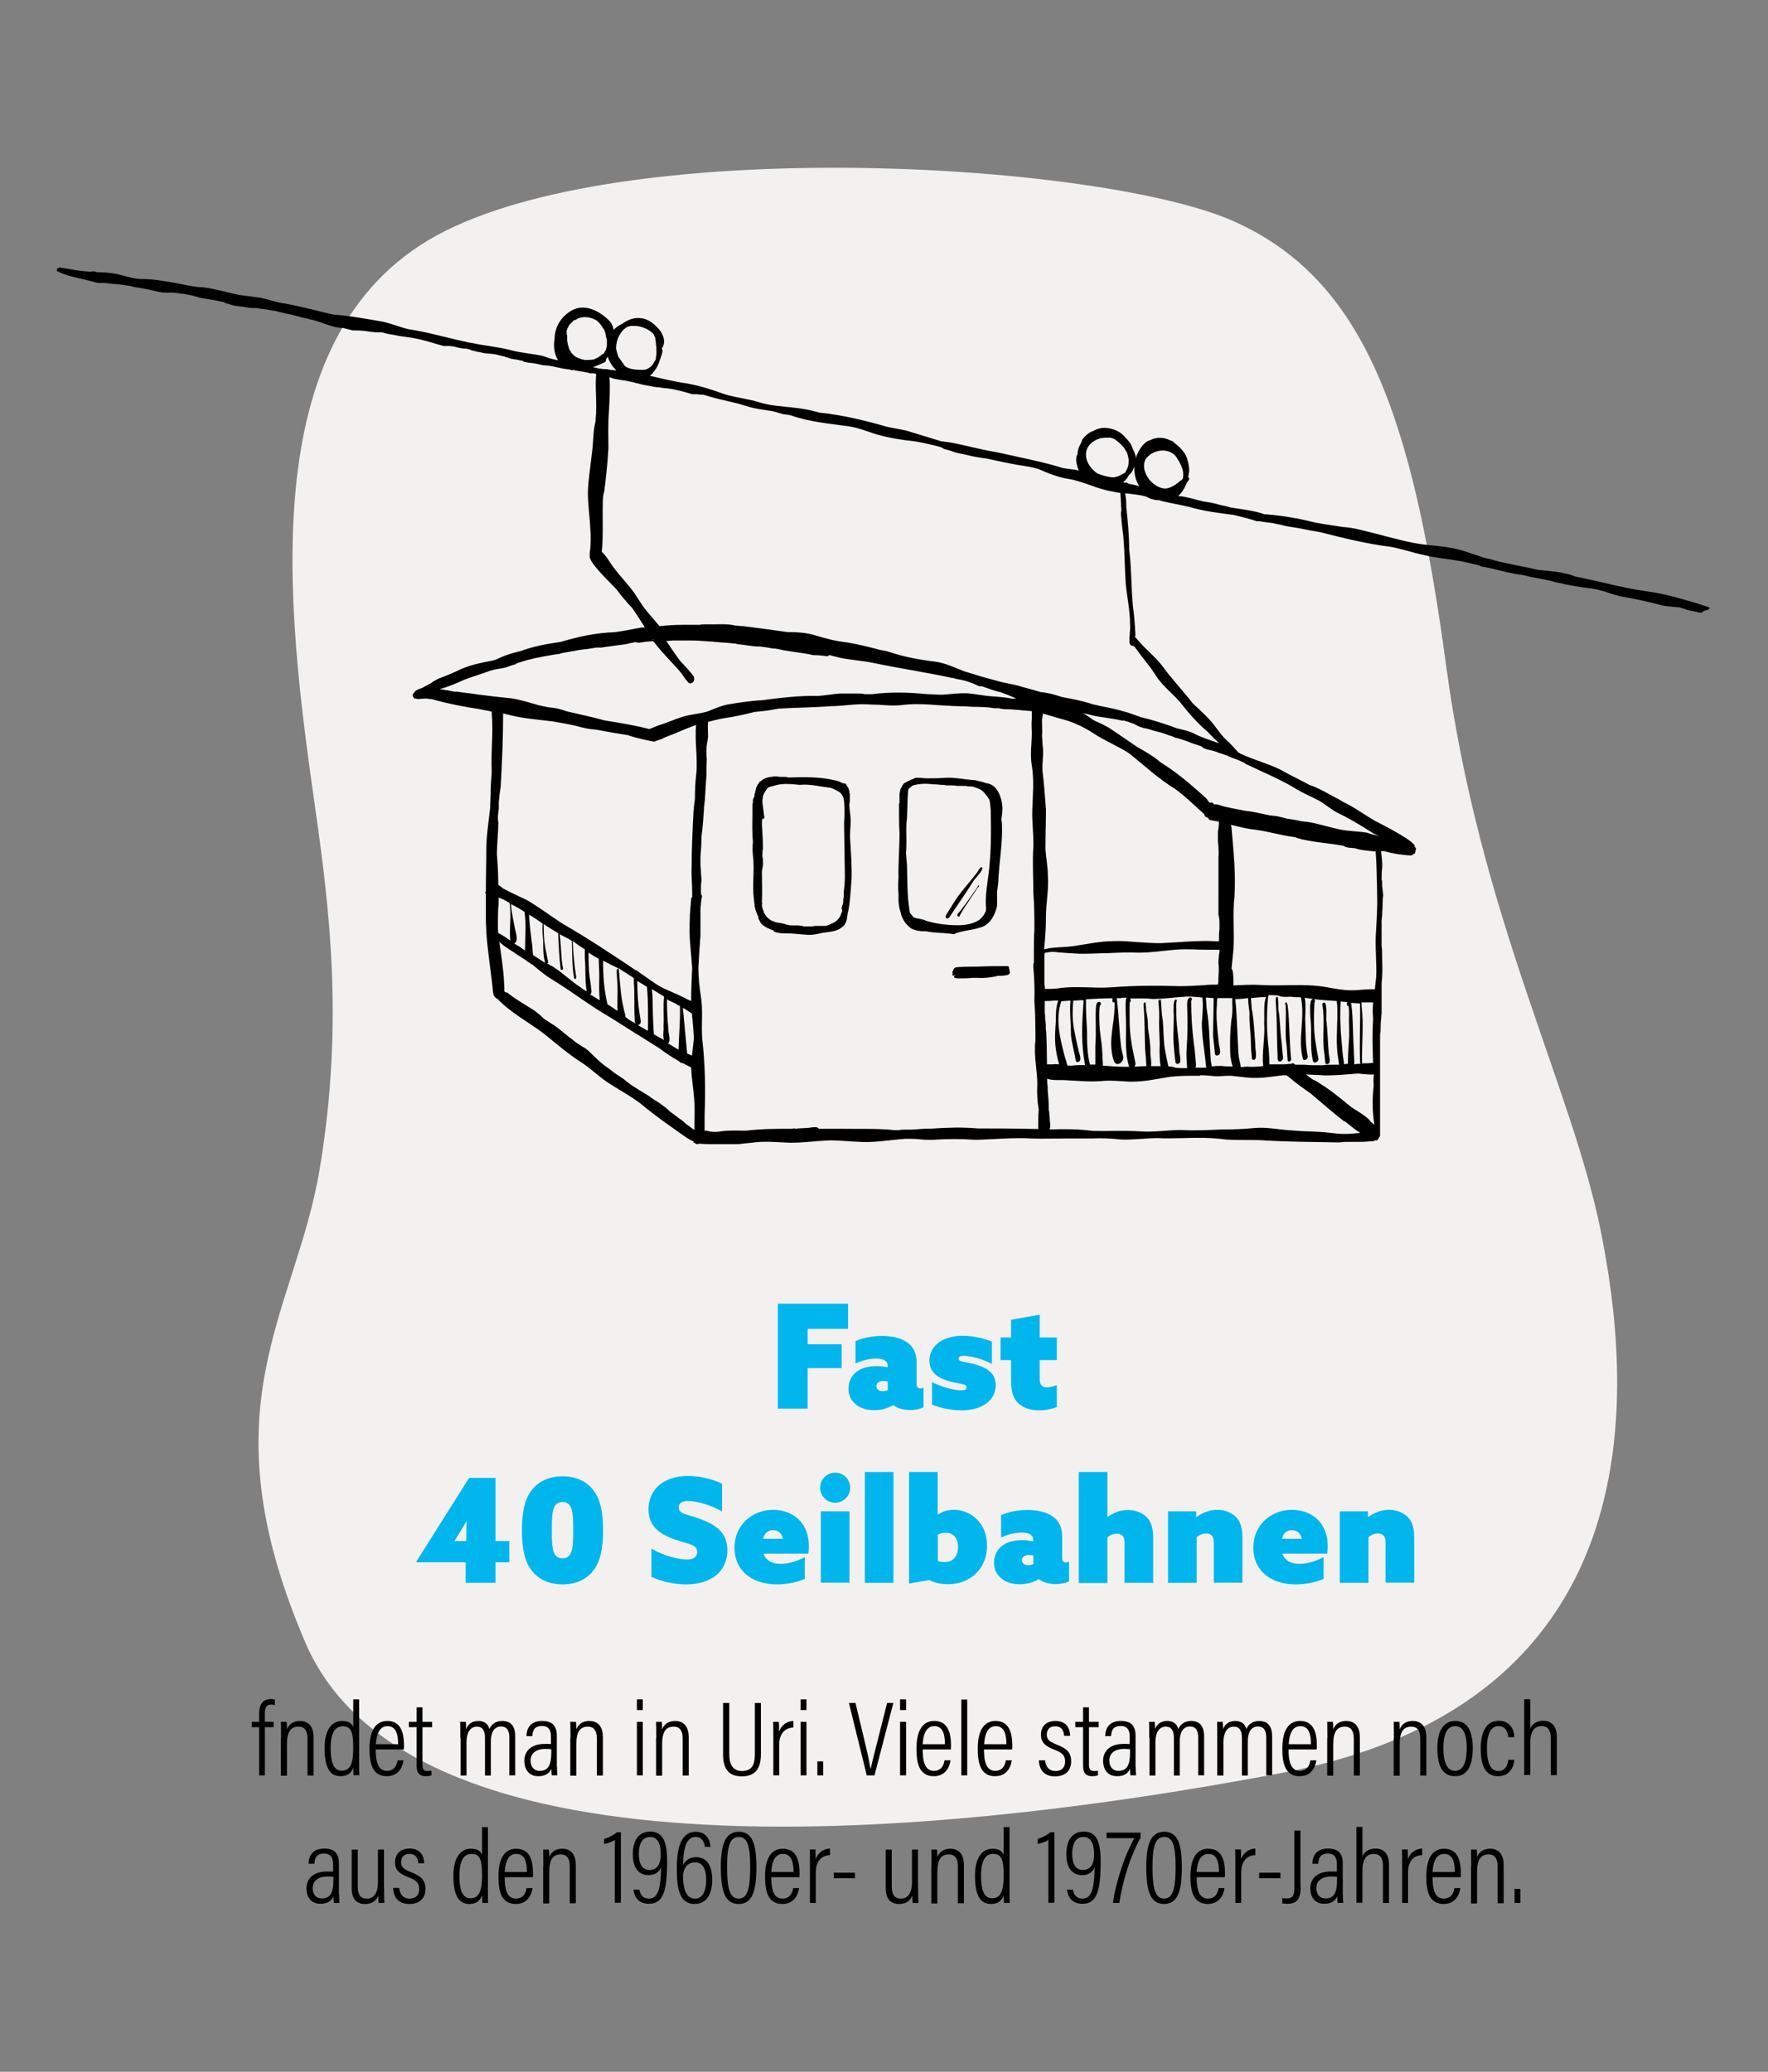 <?xml version="1.0" encoding="UTF-8"?>
<svg xmlns="http://www.w3.org/2000/svg" xmlns:xlink="http://www.w3.org/1999/xlink" version="1.1" id="Ebene_1" x="0px" y="0px" viewBox="0 0 1024 1200" style="enable-background:new 0 0 1024 1200;" xml:space="preserve">
<rect x="0" y="0" width="1024" height="1200" fill="#808080" stroke="none"/>
<style type="text/css">
	.st0{fill:#F2F1EF;}
	.st1{enable-background:new    ;}
	.st2{fill:#01B6ED;}
	.st3{fill:none;}
</style>
<g>
	<g id="Fläche">
		<path class="st0" d="M182.4,466.9C165.6,349.3,146,189.7,258,133.7s380.8-39.2,456.4-5.6s103.6,112,123.2,257.6    s72.8,243.6,89.6,327.6c16.8,84,36.4,271.6-184.8,313.6s-506.8,61.6-565.6-75.6s-5.6-190.4,8.4-274.4S190.8,525.7,182.4,466.9z"></path>
	</g>
	<g id="Illu">
		<g>
			<path d="M801.5,657.9L801.5,657.9L801.5,657.9L801.5,657.9z"></path>
			<path d="M803.2,569.7L803.2,569.7L803.2,569.7L803.2,569.7z"></path>
			<path d="M989.9,351.8c-7-2.5-14.3-4.5-21.6-6.4c-8.7-2.5-17.9-3.1-26.6-5c-8.4-1.7-16.8-3.9-25.2-5.6c-1.4-0.3-2.8-0.6-3.9-0.8     c-1.1-0.3-2-0.8-3.1-1.1c-5.9-1.7-12-2.2-18.5-2.8c-8.7-2-17.4-3.4-25.8-5.6c-1.4-0.6-3.1-0.8-4.5-1.1c-1.1-0.3-2.2-0.6-3.4-1.1     c-4.5-1.4-8.7-3.1-13.2-4.2c-8.1-2-16.8-2-25.2-3.6c-10.1-2-19.9-5-29.7-7.3c-3.9-1.1-7.8-1.7-11.8-2c-6.4-1.1-12.9-1.7-19.3-3.4     c-7-1.7-14-2.8-21.3-3.6c-1.4,0-2.5-0.3-3.9-0.3c-0.3,0-0.3,0-0.6,0c-4.8-2-14.3-3.1-19.3-3.9c-2-0.6-3.9-1.1-5.9-1.4     c-3.4-1.1-7-1.7-10.4-2.2c-4.8-1.1-9.5-2.8-14.3-3.1c2.2-2,3.9-4.8,5-7.8c0.6-0.6,1.1-1.4,1.4-2c0-0.6-0.3-0.8-0.6-1.1     c0-0.8,0.3-1.4,0.3-2.2c0.6-1.7,0-5.6-0.6-7.3c-0.8-4.2-4.5-8.1-7.8-10.4c-0.3-0.6-1.1-1.1-2.2-1.4c-1.7-0.8-3.6-1.4-4.5-1.4     h-0.3c-1.4-0.3-4.5,0-5.9,0.8c-0.6,0.3-0.8,0.3-1.4,0.6c-1.7,0.3-3.9,2.5-5,4.2c-0.8,1.1-1.4,2-1.7,3.1c-0.6,0.8-1.1,2-1.1,3.1     c-0.3-1.7-0.8-3.4-1.7-5c-0.8-2.5-2.2-5-4.2-6.7c-3.1-4.2-8.7-6.4-14-5.9c-1.7,0.3-3.4,0.8-4.8,1.7c-2.8,0.8-5,3.1-6.7,5.3     c0,0.3,0,0.3,0,0.6l0,0c-0.3,0.6-0.6,1.1-0.8,1.7c-1.1,2-1.7,3.9-1.7,5.6v0.3c-0.3,0.6-0.6,1.1-0.6,1.4c-0.6,2.5,0.3,5.3,1.1,7.6     c0,0.3,0,0.3,0.3,0.6c-0.3,0-0.6,0-0.6-0.3c-3.1-0.6-6.2-0.8-9.2-1.4c-0.3,0-0.6-0.3-0.8-0.3c-12-3.6-24.4-5.9-36.7-8.7     c-9-1.4-17.6-3.9-26.6-5.6c-2-0.3-3.9-0.6-5.9-0.8c-6.7-2-13.4-4.2-20.2-6.2c-3.6-0.8-7.6-1.4-11.2-2.2     c-12.6-3.6-25.2-6.7-38.1-8.1c-0.3,0-0.3,0-0.6,0c-3.1-0.8-6.2-1.7-9.5-2.2c-6.7-1.1-13.7-1.4-20.2-2.5c-1.1-0.3-2.5-0.6-3.6-0.8     c-2.8-0.8-5.6-1.7-8.4-2.2c-4.8-1.1-9.8-1.7-14.6-3.4c-7.8-2.8-15.7-5.3-24.1-6.4c-6.2-1.1-12-2.5-18.2-3.9c1.1-0.8,2-2,2.8-3.1     c1.1-1.4,2.2-3.4,2.8-5.6c0.3-1.1,2.5-5.9,1.4-6.7c0-0.3,0-0.3,0-0.6c2.5-3.6,0.8-8.4-2.2-11.5l-0.3-0.3     c-0.3-0.3-0.6-0.6-0.8-0.8c-6.4-6.7-14-5.9-19.9-1.4c-2,0.8-3.4,2-4.8,3.4c-0.3-2-1.1-3.6-2-4.8c-5.6-5.9-14.6-10.9-22.4-6.4     c-5.9,3.4-9.8,9.5-9.8,16.5c-0.8,4.5,0,9,2,12.3c-3.1-0.6-5.9-1.4-8.7-2.5c-6.2-1.4-12.6-1.7-18.8-3.4c-7.6-2-15.1-2.5-22.7-4.2     c0,0,0,0-0.3,0c-0.6,0-1.1-0.3-1.7-0.3c-0.3,0-0.6,0-0.8-0.3c-1.1,0-3.4-0.8-5.3-1.1c-9.5-2.2-18.8-4.8-28.3-6.2     c-5.9-1.4-11.2-3.9-17.4-4.8c-8.4-1.4-17.1-3.1-25.8-3.6c-9.8-2.2-19.6-5-29.7-6.7c-4.2-0.6-8.4-2.2-12.6-3.1     c-4.2-0.6-8.7-1.1-12.9-1.7c-3.9-0.8-8.1-2-12-2.8c-3.6-0.8-7.3-1.7-11.2-1.7c-7-0.8-14-2.8-21-3.6c-4.2-0.8-8.7-1.1-12.9-1.1     c-5-0.3-9.8-2.2-14.6-3.1c-3.4-0.6-7-0.8-10.4-0.8c-0.8-0.6-2.5-0.6-3.9-0.3c-3.6-0.3-7.6-0.6-11.2-1.4c-1.7-0.3-3.4-0.6-5-0.8     l0,0c-0.3,0-0.8-0.3-1.1-0.3c-0.8,0-2,0.6-2,1.4c0,0.6,0.3,1.1,0.8,1.1c4.8,2.2,10.1,3.4,15.1,4.5c2.5,0.6,5.3,1.4,7.8,2     c0.3,0,0.3,0,0.6,0c1.1,0,2.2,0,3.1,0c1.1,0,2.2,0.3,3.1,0.3c2,0.3,3.9,0.3,6.2,0.6c2,0.3,3.9,0.6,5.6,0.8     c0.8,0.3,1.7,0.3,2.2,0.6c1.4,0.3,2.5,0.3,3.9,0.6c1.4,0.3,2.8,0.6,4.2,0.8c1.1,0.3,2.5,0.6,3.6,0.8c1.1,0.3,2.2,0.6,3.6,0.8     c1.1,0.3,2,0.3,3.1,0.3c0.6,0,1.1,0,1.7,0c0.3,0,0.8,0,1.1,0c0.3,0,0.8,0,1.1,0c2.2,0,4.5,0.6,6.7,0.8l0,0c0.3,0,0.3,0,0.6,0l0,0     l0,0c1.4,0.3,2.5,0.6,3.9,0.8c1.1,0.3,2.2,0.6,3.1,0.8c1.7,0.6,3.1,0.8,4.8,1.1c1.7,0.3,3.4,0.6,4.8,0.8c2,0.3,3.6,0.8,5.6,1.1     c0.6,0,0.8,0.3,1.1,0.6c2,0.6,3.9,1.1,5.9,1.7c0.3,0,0.6,0,0.8,0c1.4,0.3,3.1,0.3,4.5,0.6c1.4,0.3,2.8,0.6,4.5,0.6     c1.4,0,2.8,0,4.2,0.3c1.4,0.3,2.8,0.3,4.2,0.6c1.7,0.3,3.4,0.6,5,0.8c1.4,0.3,2.8,0.8,4.5,1.1c2,0.6,4.2,0.8,6.2,1.4     c1.1,0.3,2,0.6,3.1,0.8c0.8,0.3,1.7,0.6,2.5,0.6c0.8,0.3,1.7,0.3,2.5,0.6c1.1,0.3,2,0.6,3.1,0.8c2,0.6,4.2,1.1,6.2,2l0,0     c2.2,0.8,4.2,1.4,6.4,2l0,0c1.7,0.3,3.4,0.6,5,0.6c1.7,0.6,3.6,0.8,5.3,1.4c0.6,0,1.4,0,2,0c2.8,0,5.6,0.3,8.4,0.8     c1.1,0,2.2,0.3,3.6,0.3h0.6c0.6,0,1.1,0,1.7,0c1.1,0,2,0.3,2.8,0.6c2.5,0.6,4.8,0.8,7.3,1.4c2.5,0.3,5,0.8,7.6,1.1     c4.8,0.8,9.2,2,13.7,3.4c1.7,0.6,3.4,0.8,4.8,1.4c0.8,0,1.7,0,2.5,0c1.1,0,2,0,3.1,0.3c0.8,0,1.7,0.3,2.8,0.6     c1.4,0.3,2.8,0.6,4.2,0.6l0,0c0.8,0,2,0.3,2.8,0.6c0.8,0.3,1.7,0.6,2.5,0.8c1.1,0.3,2.5,0.6,3.9,0.8c1.1,0.3,2.2,0.6,3.6,0.6     c0,0,0,0-0.3,0h0.3l0,0c0,0,0,0,0.3,0c1.7,0.3,3.4,0.3,4.8,0.6c1.4,0.3,2.8,0.8,4.5,1.1c0.3,0,0.6,0,0.8,0.3l0,0l0,0     c0.6,0.3,1.4,0.3,2,0.6s1.1,0.3,1.7,0.6c0.3,0,0.3,0,0.6,0c1.1,0.3,2.2,0.3,3.4,0.6c0.8,0.3,2,0.3,2.8,0.6l0,0c0,0,0,0,0,0.3l0,0     c1.4,0.3,2.5,0.6,3.9,0.8c0.3,0,0.6,0,0.6,0c2.5,0.3,4.8,0.8,7.3,1.4c1.7,0,3.6,0.3,5.3,0.6c1.7,0.3,3.4,0.8,5,1.1     c1.1,0.3,2.2,0.3,3.6,0.6c0.8,0,2,0.3,2.8,0.6c0,0,0.3,0,0.3-0.3c0.3,0,0.8,0.3,1.1,0.3c1.7,0.3,3.1,0.6,4.8,0.8     c1.1,0.3,2,0.3,3.1,0.6c0.3,0.3,0.3,0.3,0.6,0.3s0.8,0,1.1,0l0,0c0.8,0,1.4,0,2.2,0.3c0.3,0,0.3,0,0.6,0     c-0.8,8.7,0.6,17.1-0.3,26c0,0.8,0,1.7-0.3,2.5c-0.3,1.1-0.3,2-0.6,3.1c-0.6,5-0.6,10.1-1.4,15.4c-0.8,7.3-2,14.6-2.2,21.8     c0,7,1.1,14,1.4,21.3c0.3,3.6,0.3,7,0,10.6c0,1.4-0.6,3.4-0.3,4.8c-1.1,3.4,12.6,16.2,15.4,19.3c1.4,1.7,2.5,3.4,3.9,5     c1.7,2,3.4,3.9,5.3,5.9c2.5,3.6,5,7.6,7.3,11.2c-1.7,0-3.4,0.3-5,0.6c-4.2,0.8-8.4,1.7-12.6,2.2c-10.6,0.3-20.7,2.5-31.1,5.6     c-7.8,1.1-15.7,2.5-23.2,5.3c-4.8,1.1-9.5,2.5-14,4.8c-0.6,0.3-1.1,0.3-1.7,0.6c-7.3,1.4-14.8,2.8-21.3,6.2     c-3.6,1.7-7.3,3.1-10.9,4.5c-1.1,0.6-2,1.1-3.1,1.7l0,0l0,0l-0.3,0.3l0,0c-0.8,0.6-1.7,1.1-2.8,1.7c-0.6,0.3-1.1,0.6-1.7,0.8     c-0.6,0.3-0.8,0.6-1.4,0.8c-1.7,0.6-3.4,1.1-4.2,2.2l0,0l0,0l0,0l0,0c-0.3,0.3-0.3,0.6-0.6,0.8c-0.8,0.8-0.8,1.7,0,2.5     c0,0.3,0,0.6,0.6,0.6c0.3,0,0.3,0,0.6,0s0.6,0.3,1.1,0.3c1.7,0,3.1-0.3,4.8-0.3c0.8,0,1.7,0.3,2.5,0.3c0.6,0,1.1,0,1.7,0.3     c9,2.5,17.9,4.2,27.2,5.6c2.2,0.6,4.5,0.8,6.7,1.4c0,2.2,0.3,4.5,0.3,6.7c0.3,9-0.8,18.2-0.3,27.2c0,3.6-0.6,7.6-0.6,11.2     c0,0.3,0,0.8,0,1.1c0,3.1-0.3,6.2-0.3,9.5c-0.8,7.3-2,14.8-2.2,22.1c0,8.7-0.3,17.6-0.3,26.3l-0.3,0.3c0,0.3,0,0.8,0.3,1.1     c0,5,0,10.1,0,15.1c0,2.5,0.3,4.8,0.3,7.3v0.3c0.8,11.5,2.8,23,3.9,34.7c0.3,2,1.4,3.1,2.5,3.4c7.6,8.1,17.9,13.4,26.9,20.2     c7.3,5.9,14.3,12,22.4,17.1c5.3,3.6,9.8,8.1,15.1,11.5c7.3,4.8,15.1,8.7,21.8,14.6c6.2,5,12.6,9.5,19,14c2.8,2,5.3,3.9,8.4,5.3     l0,0l0,0c0,0,0,0,0,0.3c0,0,0,0,0,0.3l0,0l0,0c0.3,0,0.6,0.3,0.8,0.3c0.3,0.3,0.6,0.3,1.1,0.6c0.6,0,0.8,0,1.1-0.3     c3.1,0.3,6.4,0.3,9.5,0.3c0.3,0,0.3,0,0.6,0c0.3,0,0.8,0,1.1,0l0,0c0.3,0,0.8,0,1.1,0c1.1,0,2,0,3.1,0c0.6,0,0.8,0,1.4,0h0.3h0.3     c0.8,0,1.7,0,2.5,0c0.6,0,1.1,0,1.7,0c0.6,0,1.1,0,1.4,0c2.5-0.3,5-0.6,7.6-0.8c7.3-1.1,14.8-0.3,22.4,0c7.6,0,15.4-1.1,23-1.4     c5.3,0,10.4,0.6,15.7,0.8c9.5,0.8,19-1.1,28.3-1.7c2.8,0,5.3,0,8.1,0.3c2.5,0.3,4.8,0.3,7.3,0.3c8.4-0.6,16.8-0.6,25.2,0     c10.9-0.3,21.6-1.4,32.2-0.8c6.4,0.3,12.9,0,19.6,0c5,0,10.1,0,15.1,0c5.9-0.3,11.2,0,17.1,0.6c7,0.3,14-0.8,21.3-0.8     c5,0.3,9.8,0,14.8,0c8.1-0.3,16.5-0.3,24.6,0.8c4.5,0.3,8.7,0.3,13.2,0.3c3.4,0,6.7,0,10.1,0.3c14,0.8,27.7,0.8,41.7,1.1     c1.4,0,2.8-0.3,4.5-0.3c1.4,0,3.1,0,4.5,0c3.1,0,6.2,0,9.2-0.3c0.8,0,2,0,2.8-0.3c0.3-0.3,0.6-0.3,0.8-0.3c0.3,0,0.6,0,0.8,0l0,0     l0,0l0.3-0.3c0.3-0.3,0.6-0.8,0.6-1.1c0.3-0.3,0.6-0.8,0.8-1.1c0,0,0,0,0-0.3l0,0l0,0l0,0l0,0v-0.3v-0.3c0-0.3,0-0.6,0-0.8     s0-0.6,0-0.8c0-0.3,0-0.3,0-0.6l0,0c0-0.3,0-0.3,0-0.6c0-2.5,0-5,0-7.3c0-1.7,0-3.6,0-5.3s0-3.6,0-5.3c0-1.7,0-3.6,0-5.3     s0-3.6,0-5.3c0-2,0-3.6,0-5.6c0-1.1,0-2,0-3.1c0-0.8,0-1.7,0-2.8c0-0.6,0-1.1,0-1.7l0,0c0-0.3,0-0.6,0-0.8s0-0.3,0-0.6     c0-0.6,0-0.8,0-1.4c0-1.1,0-2,0-3.1c0-1.7,0-3.4,0-5c0-1.4,0-3.1,0.3-4.5c0-0.3,0-0.6,0-1.1c0-3.1,0.3-6.2,0.6-9.2     c0-0.8,0-1.7,0-2.5c0-2.2,0-4.8,0-7c0-2.2,0-4.5,0-6.7l0,0l0,0c0,0,0,0,0-0.3l0,0l0,0l0,0v-0.3v0.3v-0.3c0,0,0,0,0-0.3l0,0l0,0     c0-1.4,0.3-2.8,0.3-4.2l0,0c0.3-3.9,0-8.1,0-12c0-2,0-3.6-0.3-5.6c0-2,0-3.9,0-5.6c0-2,0-4.2,0-6.2c0-1.1,0-2,0-3.1     s0.3-2.2,0.3-3.1c0-2.2,0.3-4.2,0.3-6.4c0-1.7,0-3.1,0.3-4.8c0-0.3,0-0.6,0-0.6c-0.3-1.7-0.3-3.4-0.6-5c0-1.1,0-2,0-3.1     c0,0,0,0-0.3-0.3c0-2.2,0-4.5,0.3-6.7c0.3-3.4-0.3-6.7-0.6-10.1c0.6,0,1.1,0,1.7,0c5,1.4,10.1,2.2,15.1,2.5c0.6,0,1.1,0,1.7-0.6     c0.8-0.3,1.4-0.8,1.4-2c0,0,0,0,0-0.3c0.3-0.6,0.6-1.1,0-1.7c-0.3-0.3-0.3-0.3-0.6-0.3c0.3-0.3,0.3-0.6,0-1.1v-0.3h-0.3     c-2.8-3.9-21-12.9-23-14c-4.8-2.8-9.5-6.2-14.6-9c-2.2-1.1-4.5-2.2-6.4-3.6c0,0,0,0-0.3,0c-4.2-2.2-8.4-4.8-12.9-6.7     c-1.1-0.6-2.5-0.8-3.6-1.4c-5.6-3.1-11.2-5.6-16.5-8.7c-7.3-3.6-15.4-5.6-23-9.2c-0.6-0.3-1.1-0.6-1.4-0.8c-2.2-2.5-4.5-5-7-7.3     c-2.5-2.2-4.5-5.3-6.7-8.1c-3.6-4.8-8.1-8.7-12.6-12.9c-5.9-7.6-12.6-14.6-18.2-22.4c-3.9-5-9.2-9-13.4-14     c-0.6-0.8-1.4-1.7-2-2.2c0.3-0.3,0.3-0.8,0.3-1.4c-0.3-5.3-0.6-10.6-1.4-16c-1.1-10.9-0.8-22.1-2.2-33.3c0-8.4-0.8-16.5-1.7-24.6     c0-0.6,0-1.1,0-1.7c0-2-0.3-4.2-0.6-6.2c4.2,0.6,8.4,0.8,12.3,2c1.1,0.6,2,1.1,3.1,1.4s2.2,0.6,3.4,0.6c0.3,0,0.6,0,0.8,0     c0.8,0.3,1.7,0.6,2.8,0.8c5.9,1.4,11.8,2.2,17.6,3.9c7.6,2,15.1,2.8,23,3.9c4.5,1.1,9,2.2,13.2,3.6c0.6,0,0.8,0,1.4,0     c2,0.3,3.6,0.6,5.6,0.8l0,0c0.8,0,1.7,0.3,2.5,0.3c1.1,0.3,2.2,0.6,3.6,0.8c0.6,0,0.8,0.3,1.4,0.3c1.1,0.3,2.2,0.6,3.4,0.8     c3.6,0.6,7.6,1.1,11.2,2h0.3c2.5,0.6,5,0.8,7.6,1.4c13.4,3.4,26.6,6.7,40.3,8.4c6.4,1.1,12.9,3.4,19.6,4.8     c6.7,1.7,13.7,2.2,20.4,3.4c3.6,0.6,7.6,1.7,11.2,2.5c0.6,0.3,0.8,0.3,1.4,0.6c0.3,0,0.6,0.3,1.1,0.3c0.3,0,0.6,0,0.6,0     c1.1,0.3,2.2,0.6,3.6,0.8l0,0c0.6,0,0.8,0.3,1.4,0.3c1.4,0.3,3.1,0.8,4.5,1.1c3.1,0.8,5.9,1.4,9,2c0.6,0,1.4,0.3,2,0.3     c0.6,0,1.1,0,1.7,0.3c0.6,0,1.4,0.3,2,0.3c0.8,0.3,1.4,0.3,2.2,0.6c1.4,0.3,2.8,0.6,4.2,0.8c1.4,0.3,2.8,0.6,4.2,0.8     c2.2,0.6,4.5,0.8,6.7,1.7h0.3h0.3c6.7,1.7,13.7,2.8,20.4,3.6c5.6,0.8,10.9,3.1,16.5,4.5c8.1,1.4,16.2,3.1,24.4,5.3     c3.1,0.6,6.4,0.8,9.8,1.1c0.3,0,0.6,0,0.8,0.3c1.1,0.3,2.5,0.6,3.6,1.1c0.3,0,0.6,0.3,0.8,0.3c2.2,0.3,4.5,0.8,6.7,1.4h0.3     c0.8,0,1.4-0.6,2-1.1C990.8,353,990.5,352.1,989.9,351.8z M351.5,213.8c-0.6,0-0.8,0-1.4,0c-1.1,0-2-0.3-3.1-0.3     c-1.1-0.3-2.5-0.6-3.6-0.8c2.2-0.8,4.8-2,6.7-2.8c0.6-0.3,1.1-1.1,0.8-1.7l0,0l0,0c0.3-0.3,0.6-0.8,1.1-1.7     c0.8,3.1,2.8,5.9,5,8.1c-1.7-0.3-3.4-0.3-5-0.6C352.1,213.8,351.8,213.8,351.5,213.8z M363.6,189.2c5-1.4,11.5,0.6,14.8,4.2     c0.3,0.6,0.6,0.8,0.6,1.4c0,0,0,0.3,0.3,0.3c0,0.3,0.3,0.6,0.3,0.8s0,0.3,0,0.6v0.3c0,0.6,0.3,1.1,0.3,1.7c0,0.3,0,0.6,0,1.1     c0.3,1.1,0.3,2.2,0.3,3.4l0,0l0,0c0,0.3,0,0.6,0,0.8s0,0.6,0,0.8v0.3c0,0,0,0,0,0.3v0.3c0,0.3-0.3,0.8-0.3,1.1l0,0     c0,0.3,0,0.3,0,0.6s0,0.3,0,0.6l0,0l0,0c0,0.3-0.3,0.6-0.3,0.8c0,0,0,0.3-0.3,0.3l0,0c0,0.3-0.3,0.6-0.3,0.6l0,0l0,0     c-0.3,0.3-0.3,0.6-0.6,1.1l0,0c-0.3,0.3-0.3,0.6-0.6,0.8c-1.4,1.7-3.4,2.8-5.3,2.8c-3.4,0-7.3,0-10.4-2c-0.6-0.6-0.8-1.1-1.4-2     c-0.8-1.1-1.7-2.2-2.5-3.4c-0.6-1.7-1.1-3.4-1.4-5C356.8,196.7,359.4,191.4,363.6,189.2z M344.8,185.2c1.7,0.8,2.8,2.5,3.9,3.9     c0.3,0.6,0.8,1.4,1.1,1.7c0.6,1.1,0.8,2.2,1.1,3.4c0,0.8,0.3,1.7,0.6,2.5v0.3v0.3c0,0.6,0,1.1,0,1.7c0,0.3,0,0.3,0,0.6     c0,1.1-0.3,2-0.6,3.1c-0.6,0.8-0.8,1.7-1.4,2.2c-1.4,0.6-2.5,2-3.9,2.5c-0.6,0.3-1.1,0.6-1.7,0.8l0,0c-1.7,0.3-3.4,0.3-5,0.3     c-0.6,0-1.1-0.3-1.7-0.3c-0.6-0.3-1.4-0.6-2-0.6c-0.3-0.3-0.6-0.3-1.1-0.6c-0.3,0-0.3,0-0.6-0.3l0,0c-0.3-0.3-0.6-0.3-0.8-0.6     c-0.6-0.3-0.8-0.8-1.1-1.1c-0.3-0.3-0.6-0.6-0.8-0.8s-0.3-0.6-0.3-0.6c-0.6-0.8-0.8-1.4-1.1-2.2c0,0,0,0,0-0.3     c0-0.3-0.3-0.6-0.3-0.8c0-0.6-0.3-0.8-0.3-1.4v-0.3c0-0.3-0.3-0.8-0.3-1.1l0,0l0,0c0-0.3,0-0.6,0-1.1s0-0.8,0-1.4     c0-0.3,0-0.3,0-0.6c0-0.3-0.3-0.6-0.3-0.8l0,0c0-0.3,0-0.6,0-0.8l0,0c0-0.3,0-0.6,0-0.6c0-0.3,0-0.6,0-0.6c0-0.3,0-0.3,0.3-0.6     v-0.3c0-0.3,0-0.3,0.3-0.6V190c0-0.3,0.3-0.3,0.3-0.6c0-0.3,0.3-0.3,0.3-0.6l0,0c0.3-0.6,0.6-0.8,0.8-1.1l0,0c0,0,0,0,0.3-0.3     c0.3-0.3,0.3-0.3,0.6-0.6c0.3-0.3,0.3-0.3,0.6-0.6c0.3-0.3,0.3-0.3,0.6-0.6c0.3,0,0.3-0.3,0.6-0.3s0.3,0,0.6,0     C335.8,183.3,340.6,183,344.8,185.2z M352.9,218.6h0.3l0,0l0,0l0,0l0,0h0.3c0.3,0,0.3,0,0.6,0.3c1.7,0.6,3.4,0.8,5,1.1     c1.4,0.3,2.8,0.3,3.9,0.6c1.4,0.3,2.5,0.6,3.9,0.8c0.6,0.3,1.1,0.3,2,0.6c0.6,0,1.1,0.3,1.4,0.3c1.1,0.3,2.2,0.6,3.6,0.8     c1.1,0.3,2,0.3,3.1,0.6c0.6,0,1.1,0.3,1.7,0.3c1.1,0.3,2,0.3,3.1,0.3c0.3,0,0.6,0,1.1,0.3c1.1,0,2.2,0.3,3.4,0.3     c5,0.6,9.8,2,14.6,3.4c0.8,0,1.4,0,2.2,0c1.1,0,2,0.3,3.1,0.3c0.3,0,0.8,0,1.1,0c2,0.6,3.9,1.1,5.9,1.7     c6.2,1.7,12.6,2.8,18.8,4.8c5,1.7,10.4,2.2,15.7,3.1c2,0.6,3.9,1.1,5.9,1.7c0.8,0,1.7,0.3,2.5,0.3c0.6,0,0.8,0,1.4,0.3     c0,0,0,0,0.3,0c10.9,3.9,22.4,4.8,33.6,6.4c5.6,0.8,10.4,2.8,15.7,4.5c5.6,1.7,11.5,2.8,17.4,3.6c7,0.6,13.7,2.2,20.2,3.9     c0.6,0.3,1.4,0.6,2,1.1l0,0c2.2,0.6,4.2,1.1,6.4,2c2,0.6,4.2,0.8,6.2,1.4h0.3c3.9,1.1,8.1,1.7,12,2.2c7.6,1.7,15.4,3.4,23,4.5     c2.2,0.3,4.2,0.8,6.4,1.4c5.9,2.5,11.8,5,17.9,5.9c8.7,1.4,16.5,5.9,25.5,7.3c1.4,0.3,3.1,0.6,4.5,0.8c0.3,3.4,0.3,7,0.6,10.4     c-0.3,0.6-0.3,1.1-0.3,1.7c0.3,4.2,0.8,8.7,1.4,12.9c0.8,9.2,0.8,18.5,1.4,27.7c0.8,7.8,2.5,15.4,2.5,23.5     c0.3,3.4-0.6,6.7-0.3,10.4c0,0.6,0.3,1.1,0.8,1.7c0.6,0.3,0.8,0.3,1.4,0.3c0.6,0.6,1.1,0.8,1.4,1.4c2.8,3.9,5.9,7.8,9,11.8     c1.4,2,2.5,3.9,3.9,5.9c3.1,3.9,6.7,7.3,10.4,10.9c0.8,1.1,2,2,2.8,3.1l0,0c4.8,6.2,9.8,11.8,15.7,16.8c0.8,0.8,1.7,2,2.8,2.8     c0.3,0.8,1.4,1.4,2,2c0.6,0.6,1.1,1.1,1.7,1.7c-5-1.7-10.4-3.4-15.1-5.9c-3.1-1.4-6.4-2-9.5-2.8c-6.7-2.5-13.7-4.8-20.7-6.4     c-0.6-0.3-0.8-0.3-1.4-0.6c0,0,0,0-0.3,0c-0.8-0.3-1.7-0.6-2.2-0.8c-2.2-0.8-4.8-1.7-7-2.2c-5.6-1.7-11.5-2.5-17.1-3.9     c-5.9-2-11.8-3.1-17.9-4.2c-2.2-0.8-4.5-1.4-6.7-2h-0.3c-1.7-0.3-3.4-0.8-5-0.8c-4.5-1.4-9.2-2.5-13.7-3.9     c-2.8-0.6-5.3-1.1-8.1-1.7c-4.2-1.1-8.4-2.2-12.6-3.4c-3.4-1.1-6.7-2-10.1-3.1c-1.4-0.6-2.8-1.1-4.2-1.7     c-4.2-1.7-8.4-3.4-12.9-3.9c-9-1.1-17.9-2.8-26.3-5.6c-1.7-0.6-3.4-0.8-5-1.1c-6.4-1.7-13.2-3.4-19.9-4.5     c-6.2-0.6-11.8-2.2-17.6-3.9c-5.3-1.7-10.9-2-16.5-2c-7.6-1.1-15.4-2.2-23-3.1c-0.8,0-1.7-0.3-2.2-0.3l0,0c0,0,0,0-0.3,0     c-0.3,0-0.3,0-0.6,0c-1.1,0-2-0.3-3.1-0.3c-0.3,0-0.3,0-0.6,0c-5.3-1.4-10.9-0.6-16.2-0.8h-0.3h-0.3c-0.3,0-0.6,0-0.8,0     c-1.1,0-2.5,0-3.1,0.3c-0.8,0-1.7,0-2.8,0c-2.5,0-5,0-7.3,0c-4.5,0-9,0.3-13.4,0.8l0,0c-3.4-4.2-7-7.8-10.1-12.3     c-0.3-0.6-0.8-1.1-1.1-1.7c-0.3-0.6-0.8-1.1-1.1-1.7c-0.8-1.1-1.4-2.2-2.2-3.4c-4.8-6.7-10.9-12.3-15.1-19.3     c-1.1-1.7-2.5-3.4-3.9-4.8c1.4-9.5-0.3-31.6,1.4-34.4c1.1-8.4,2-16.8,2.5-25.2c0-7.3-0.3-14.3,0.3-21.6     c0.3-6.4,0.8-13.2,0.3-19.6c0-0.3,0-0.6,0-0.8C352.6,218.6,352.9,218.6,352.9,218.6C353.2,218.8,353.2,218.8,352.9,218.6z      M637.4,253.8c0.3,0,0.3,0,0.6,0c1.1-0.3,2.2-0.3,3.4-0.3c0.3,0,0.6,0,0.8,0s0.6,0,1.1,0c0.6,0.3,1.1,0.3,1.7,0.6     s1.1,0.6,1.7,1.1c0.8,0.6,1.7,1.4,2.5,2.2c1.1,1.1,2.2,2.2,2.8,3.6c0,0.3,0,0.3,0.3,0.3l0,0c0.8,1.4,1.1,3.1,1.4,4.8     c0,1.7,0,3.4-0.6,4.8c-0.3,0.8-0.8,1.7-1.4,2.8c-2.2,1.4-4.8,2.8-7.3,2.8c-3.1-0.3-5.9-1.1-8.7-2.2     C627.3,268.7,625.6,257.5,637.4,253.8z M657,270.1c0,0.6,0,0.8,0,1.4l0,0c0,2,0.3,3.9,0.8,5.6c0,0.6,0.3,1.1,0.6,1.4     c0,0.6,0.3,1.1,0.6,1.4c0.3,0.6,0.6,1.1,0.8,1.7c-2-0.6-4.2-1.1-6.2-1.4c-0.6-0.6-1.1-0.8-2-0.6c-0.3,0-0.8-0.3-1.1-0.3     c1.4-1.1,2.5-2.5,3.4-4.2C655.6,273.7,656.4,272,657,270.1z M662.6,263.9L662.6,263.9c0.3-0.3,0.3-0.6,0.3-0.6     c0.3,0,0.3-0.3,0.6-0.3C663.2,263.4,662.9,263.6,662.6,263.9C662.6,264.2,662.6,264.2,662.6,263.9z M674.9,283     c-7.3-0.3-14.8-9.8-11.5-16.8c3.6-5.6,12.6-7.3,17.4-2.2c2.5,3.6,5.6,8.7,4.2,13.4C681.9,279.9,678.8,282.7,674.9,283z      M764.2,655.6c-5-0.3-10.1-0.3-15.1-0.8c-7.6-0.3-15.4-2.2-23-1.4c-6.2,0.6-12.3,0.8-18.5,0.8c-7.8,0.3-15.4,0.8-23.2,0.3     c-8.1,0-16,1.4-24.1,0.8c-9.2-0.6-18.5,0-27.7-0.3c-8.1-1.1-16.2-1.1-24.6-0.8c0-0.3,0-0.6,0-0.6c0.3-0.6,0.3-1.1,0.3-1.7     c0-1.1-0.3-2.2-0.3-3.6c0-1.4-0.3-2.8-0.3-3.9c0-0.6,0-0.8-0.3-1.4c0-0.6,0-1.1,0-1.7c0,0,0,0,0-0.3c0-3.1-0.3-6.4-0.6-9.5     c0-0.8,0-1.4,0-2.2c-0.3-1.4-0.3-2.8-0.3-3.9c0-0.3,0-0.6,0-0.6c2.2,0.8,4.5,0.8,6.7,0.8c1.1,0,2,0,2.8,0     c7,0.3,14.3,1.1,21.6,0.6c5.3-0.6,10.9,0,16.2,0.3c0.8,0,1.4,0,2.2,0c7.3,0,14.6-1.7,21.8-2.8c5-0.6,10.4-0.6,15.4-0.6     c0.6,0,1.1,0,1.7,0l0.3-0.3l0,0c3.1,0,5.9,0.3,9,0.6c2.5,0,5.3-0.3,7.8-0.3c0.3,0,0.8,0,1.1,0c3.1,0.3,6.4,0.8,9.8,1.1     c7,0.6,13.4-0.6,20.2-1.4c0,0,0,0,0.3,0c0.6,0,1.1,0,1.7,0c0.8,0.6,1.4,1.1,2.2,1.7c3.9,3.4,8.1,6.2,12,9     c6.2,5.3,12.3,10.6,18.8,15.7c0.3,0.3,0.6,0.3,0.8,0.3l0,0c2.8,2.2,5.9,4.8,9,6.7c-3.1,0.3-5.9,0.6-9.2,0.6     C774.3,656.8,769.3,655.9,764.2,655.6z M539.7,653.7c-3.9,0-7.8,0.3-11.8,0.6c-1.1,0-2.5,0-3.6,0c-1.1,0-2.5,0-3.6,0.3     c-0.8,0-1.7,0-2.5,0c-10.1-1.1-20.7-0.6-31.1-0.8c-2,0-3.9,0-5.9,0c-2.2,0-4.8,0-7,0c-0.6-1.4-3.1-0.8-4.2-0.8     c-2.8,0.6-6.2,0.3-9.2,0.8c-0.6-0.3-1.1-0.3-2,0c-9,0-17.6,0-26.6,1.1c-4.5,0-9.5-0.3-14,0.3c-3.1,0.6-6.2,0.6-9-0.3     c-0.3,0-0.6,0-1.1,0c0-3.1,0-6.2,0-9.2c0.6-14.6,0.3-29.7-1.4-44.2c-0.6-8.1,0.6-16.5-0.8-24.6c-0.8-5.3-1.4-10.6-1.4-16     c0-0.3,0-0.6,0-0.8l0,0c0.3-3.1,0.3-6.4,0.6-9.5c0-1.4,0.3-3.1,0.3-4.5c0-1.4,0.3-3.1,0.3-4.5c0-1.4,0-3.1,0-4.5     c0-1.4,0-2.8,0-4.5c0-1.4,0-3.1,0-4.5c0-1.4,0-3.1,0.3-4.5c0-1.4,0.3-3.1,0.6-4.5v-0.3l-0.3-0.3c-0.3-0.6-0.3-0.8-0.3-1.4     c0-0.3,0-0.6,0-0.8c0-0.6,0-1.4,0-2c0-1.4,0-2.5,0.3-3.9c0,0,0,0,0-0.3c0-1.7-0.3-3.4-0.3-5c0-1.4-0.3-3.1-0.3-4.5     c0-1.4,0-2.8,0-4.2c0.3-3.9,0.6-7.8,0.6-11.8c0.3-2.5,0.6-4.8,0.8-7.3c0-0.3,0-0.3,0-0.6v0.3c0.3-2.5,0.3-5,0.6-7.6     c0-1.1,0-2.2,0.3-3.6c0-1.1,0.3-2.2,0.3-3.4v-0.3c0.3-3.1,0.3-5.9,0.6-9c0-1.4,0.3-3.1,0.3-4.5s0-3.1,0-4.5c0-2.2,0.3-4.2,0-6.4     c0-0.8,0-1.4,0-2.2c0-0.6,0-1.4,0-2c0-1.4,0.3-3.1,0.6-4.5c0-0.8,0.3-1.7,0.3-2.5c0-2.8-0.3-5.6,0-8.4c3.4-0.8,6.4-1.7,9.8-2.2     c5.9-0.8,11.8-2.2,17.4-3.6c0,0,0,0,0.3,0c3.1-0.3,6.2-0.6,9.2-1.1c1.4-0.3,3.1-0.6,4.5-0.8c10.1-0.6,20.2-0.6,30.2-1.4     c5.9,0,11.8-1.1,17.9-1.1c3.4,0,6.4,0.3,9.8,0.3c3.9,0.3,7.8,0.6,12,0.3c7.8-1.1,15.4-0.6,23.2,0c4.8,0.3,9.8,0.6,14.6,0.6l0,0     c5.6,0.6,11.2,0,16.8,1.1c0.8,0,1.7,0,2.5,0c1.4,0.3,3.1,0.6,4.5,0.6c5,0,9.8,0.8,14.8,1.1l0,0c0,0.3,0,0.8,0,0.8s0,0,0,0.3     c0,1.1,0,2.2,0,3.4c-0.3,2.8,0,5.6,0,8.1c0,6.2-1.1,12.6,0,18.8c1.4,8.4,0.6,16.8,0.3,25.2c-0.3,7.3,0.8,14.6,0.6,21.8     c-0.6,9,0,17.9,0,26.9c0.6,7.3,0.6,14.6,0.6,21.8c-0.3,3.4-0.3,7-0.3,10.4c0,2.8,0,5.6,0,8.4c0,0,0,0.3-0.3,0.3     c0,0.8,0,1.4,0,2.2c0.6,6.4,0.8,13.2,0.6,19.6c0.6,7.6,0.6,15.1,0.6,22.7c-1.1,8.7,1.1,17.1,1.1,25.5c-0.3,5,0,9.8,0.8,14.6     c-0.3,3.6-0.3,7.6-0.3,11.2c-0.8,0-1.7,0-2.5,0c-10.9-0.3-21.6-0.3-32.5-0.3C557.3,652.8,548.4,653.1,539.7,653.7z M402.2,651.4     c0,1.1,0,2,0,3.1c-0.8-0.6-2-1.4-2.8-2c-1.7-1.1-3.1-2.5-4.8-3.9c-1.1-0.6-2-1.4-2.8-2c-1.1-0.8-2.2-1.7-3.4-2.5     c-0.8-0.8-2-1.7-2.8-2.5l0,0l0,0l0,0c-2.2-1.7-4.5-3.4-7-4.8c-0.6-0.6-1.4-0.8-2-1.4s-1.4-0.8-2-1.4c-2-1.1-3.6-2.2-5.6-3.4     c-1.7-1.1-3.6-2.2-5.3-3.6c-0.8-0.6-1.7-1.4-2.5-2s-1.7-1.1-2.5-1.7c-1.7-1.1-3.4-2.2-5-3.6c-1.1-0.8-2-1.4-3.1-2.2     c-1.1-0.8-2.2-1.7-3.4-2.8c-2.2-2-4.2-3.9-6.2-5.9c-0.6-0.6-1.1-0.8-1.7-1.4c-0.8-0.6-2-1.1-2.8-1.7c-1.7-1.1-3.4-2.2-5-3.6     c-3.1-2.2-6.2-5-9.2-7.3c-1.1-0.8-2-1.4-3.1-2c-1.1-0.8-2.2-1.4-3.4-2.2c-1.1-0.8-2-1.7-2.8-2.5c-1.1-0.8-2-1.7-3.1-2.5     c-2.5-1.7-5-3.1-7.6-4.8c-2.8-1.7-5.3-3.4-7.8-5.3c-0.3-0.3-0.6-0.6-0.8-0.6c-0.6,0-0.8-0.3-1.4-0.3v-0.6c0,0-0.3,0-0.3-0.3     c0.3-1.1,0-2.5,0-3.6c-0.3-8.4-1.7-16.5-2.8-24.6c3.1,3.1,7,5,10.6,7.6c1.7,1.1,3.4,2.2,5.3,3.4c0.3,0.3,0.6,0.8,1.1,0.8     c0.8,0.6,1.4,1.1,2.2,1.4c3.6,3.1,7.3,6.2,11.5,8.7c11.5,7,22.1,15.4,33.9,22.1c9.2,5.9,18.8,11.8,28,17.6     c3.6,2.8,7.6,5.3,11.5,7.6c0.6,0.8,1.4,1.1,2.2,1.1c1.7,0.8,3.1,1.7,4.8,2.5c0.3,7.8,2,16,2,23.8c0,0.8,0,2.2,0,3.9     C402.2,648.1,402.2,649.8,402.2,651.4z M799,484.3c-2.5-0.6-4.8-1.1-7.3-2c-4.8-0.8-9.8-0.8-14.8-1.7c-5.9-1.1-11.8-3.1-17.6-4.2     c-2-0.3-3.9-0.6-5.9-0.8c-2.5-0.6-5.3-1.1-8.1-1.4c-0.3,0-0.6-0.3-0.8-0.3c-1.7-0.3-3.1-0.8-4.5-1.1c-1.7-0.3-3.4-0.3-5-0.6     c-0.8-0.3-2-0.3-2.8-0.6c-3.6-0.8-7.6-1.7-11.2-2c-5-1.1-10.1-1.7-15.1-3.4c-0.6-0.3-1.4-0.3-2-0.3l0,0c0,0,0,0-0.3,0     c-0.3,0-0.3,0-0.6,0v-0.3c-0.3-0.3-0.6-0.3-0.6-0.6l0,0c-0.6-0.3-1.1,0-1.7,0l-0.3-0.3c-0.3-0.6-0.8-0.8-1.1-1.4     c-0.3-0.8-1.7-1.7-2.5-2.5c-0.3-0.3-0.3-0.3-0.6-0.6l0,0c-7.6-6.7-15.1-13.2-23.8-18.5c-4.2-3.6-9-6.4-13.7-9     c-5.3-3.6-10.6-7.3-16-10.9c-2.8-1.7-5.9-3.1-9-4.5c-0.6-0.3-1.1-0.8-1.7-1.1c-1.4-1.1-3.1-2.2-4.8-3.1c1.7,0.3,3.1,0.6,4.8,1.1     c5.6,1.4,11.8,1.7,17.4,3.1c0.6,0.3,0.8,0,1.4,0c0.8,0.3,2,0.6,2.8,0.8c1.1,0.6,2.5,0.8,3.6,1.4l0,0c0.3,0.3,0.8,0.3,1.1,0.6     c0.3,0.3,0.8,0.3,1.1,0.6l0,0c1.1,0.3,2.2,0.8,3.4,1.1h0.3l0,0l0,0l0,0l0,0l0,0l0,0c1.7,0.3,3.4,0.8,5,1.4l0,0l0,0     c2.2,0.6,4.8,1.1,7,2c0.3,0,0.6,0.3,0.8,0.3c0.8,0.3,1.7,0.6,2.5,0.8c0.6,0.3,1.1,0.3,1.4,0.6l0,0c0.6,0.3,1.4,0.6,2,0.6     c2.2,0.6,4.5,1.4,6.7,2.2c1.1,0.6,2.2,0.8,3.6,1.4h0.3l0,0l0,0l0,0c1.1,0.3,2,0.8,3.1,1.1c0.3,0,0.3,0,0.6,0.3     c1.1,1.4,4.8,2,5.9,2.2c0.6,0.3,1.1,0.3,2,0.6c1.4,0.6,2.8,1.1,4.2,1.4c0.3,0,0.3,0.3,0.6,0.3l0,0c0.8,0.3,2,0.6,2.8,1.1     c0.6,0.3,1.1,0.3,1.4,0.6c0.6,0.3,1.1,0.3,1.7,0.6c2.2,0.8,4.5,1.7,6.4,2.8l0,0c0.3,0.6,1.4,0.8,2,1.1c9.2,4.5,19,8.4,28,14     c4.2,2.5,8.4,4.2,12.6,6.4c3.6,2,6.7,4.8,10.1,6.7c7,3.4,13.7,7.3,20.2,11.5C795.6,482.9,797.3,483.7,799,484.3z M795.6,629     c-0.8,7.3-0.8,14.3,0.3,21.6c0,0.3,0,0.6,0,0.8c-1.4-1.1-2.8-2.5-3.1-3.1c-3.1-2.8-6.7-4.8-10.1-7c-5.9-4.8-11.8-9.8-18.2-13.7     c-1.1-0.8-2.5-1.7-3.9-2.2c-1.4-0.8-2.8-2-4.2-3.1c3.6,0.3,7.6,0.3,11.2,0.6c6.4,0,12.6-0.6,19-1.1c0.8,0,2,0.3,2.8,0.3     c0.6,0,2.8,0.3,5,0.3c0.6,0,0.8,0,1.4,0C795.3,624.6,795.6,626.8,795.6,629z M393,608c-2-1.1-3.6-2.2-5.6-3.4     c-0.3,0-0.3-0.3-0.6-0.3c2.2-1.4,0-6.2,0.3-8.4c-0.6-5.6-0.8-11.5-0.8-17.1c0.6,0.3,0.8,0.6,1.4,0.8c1.1,0.6,2.5,1.1,3.6,1.7     c0.8,0.6,1.7,1.1,2.5,1.4C394.1,591.2,393.2,599.6,393,608z M362.2,589c0-0.6,0-1.4-0.3-2c-0.6-2-0.8-3.9-1.4-6.2     c-1.1-5.9-1.4-12-2-18.2c0-0.6,0-1.4-0.6-2c3.1,2,6.2,3.9,9.2,5.9c0,0.8,0,1.4,0,2.2c0.6,7.6,0,15.4,0.6,23     c0,0.6,0.3,0.8,0.6,1.1c-0.8-0.3-1.4-0.8-2.2-1.1C364.7,591,363.6,590.1,362.2,589z M351.8,581.7v-0.3c-2-8.1-2.5-16.5-2.5-24.6     v-0.3c2.5,1.1,4.8,2.5,7.3,3.6c0.6,0.3,1.1,0.6,1.7,1.1l0,0c-0.3,0-0.3,0-0.6,0c-0.3,0.3-0.6,0.8-0.6,1.1     c0.3,4.2,0.6,8.4,0.6,12.6c0,3.6-0.3,7.3,0,10.6C355.4,584.2,353.8,582.8,351.8,581.7z M298,536.6c-0.8-4.2-1.7-8.1-2-12.3     c0-0.3,0-0.6,0-0.6c2.8,1.4,5.3,2.8,7.8,4.5c1.1,7.3,0.3,14.8,0.3,22.4c-1.1-0.8-2-1.4-3.1-2.2c-0.8-0.6-2-1.1-2.8-1.7l-0.3-0.3     C300.8,545,298.3,539.2,298,536.6z M496,401.7c-3.1,0-6.4,0-9.5,0c-4.2,0.3-8.4,1.1-12.6,1.4c-10.9-0.3-21.8,1.1-32.8,2.5     c-6.4,0.3-13.4,1.4-19.9,2.5c-3.6,0.8-7,2.2-10.4,3.6c-3.6,1.4-7.6,1.7-11.5,2.5c-5.9,1.1-11.2,3.9-16.8,5.6     c-2,0.6-3.6,1.4-5.6,2.2c-0.3,0-0.6,0-0.8,0.3c-8.4-2.2-17.1-3.6-25.8-5c-7.3-2-14.8-3.6-22.1-5.3c-3.1-1.1-6.2-2-9.5-2.2     c-0.6,0-1.4-0.3-2-0.3c-1.7-0.3-3.4-0.8-5-1.1c-5-1.4-10.1-3.1-15.4-3.9c-6.4-0.6-12.9-1.4-19.3-2.2c-2-0.3-3.6-0.6-5.6-0.8     c-0.8,0-1.7-0.3-2.8-0.3c-2-0.3-3.6-0.6-5.6-0.6c-2.8-0.6-5.6-1.1-8.4-1.4c5-1.4,9.8-3.4,14.6-5.6c4.5-1.7,9.2-3.1,14-4.8     c0.8-0.3,1.7-0.6,2.5-0.8c2.5-0.6,5-0.8,7.3-1.4c0.8-0.3,1.7-0.6,2.2-0.8l0,0l0,0c0.8-0.3,1.7-0.6,2.5-0.8l0,0l0,0l0,0l0,0     c0.3,0,0.6-0.3,0.8-0.3l0,0c0.3,0,0.3,0,0.6-0.3c0,0,0,0-0.3,0c0.8-0.3,1.7-0.6,2.5-0.8c0.8-0.3,1.7-0.6,2.5-0.8     c1.7-0.6,3.4-0.8,5.3-1.4c3.6-0.8,7-1.4,10.6-2c1.1-0.3,2.5-0.3,3.6-0.6c0.3,0,0.8,0,1.4-0.3c2.2-0.6,4.8-0.8,7-1.4     c0.3,0,0.6,0,0.8,0c2.2-0.6,4.5-0.8,6.7-1.1c0.3,0,0.3,0,0.6,0c1.1-0.3,2.5-0.3,3.6-0.6c0.6,0,1.4-0.3,2-0.3c0.3,0,0.6,0,0.8,0     s0.6,0,0.6,0c0.3,0,0.8,0,1.1,0h0.3l0,0l0,0c2-0.3,3.9-0.6,5.6-0.8c2.8-0.3,5.3-0.8,8.1-1.1c0.6,0,1.1-0.3,1.7-0.3     c0.3,0,0.6,0,0.8-0.3l0,0c0.6,0,1.4-0.3,2-0.3c0.3,0,0.6,0,0.8-0.3c0.3,0,0.6,0,0.8,0c0.3,0,0.6,0,0.8,0l0,0c0.3,0,0.3,0,0.6,0.3     c0.3,0,0.6,0,0.8,0c1.4-0.3,2.5-0.3,3.9-0.6c1.4,0,2.8-0.3,4.2-0.3c0.3,0.3,0.3,0.6,0.6,0.6c4.8,6.4,10.6,11.8,15.7,17.9     c1.1,1.4,2,3.4,3.4,4.5c0,0.3,0.3,0.3,0.3,0.6c0.3,0.3,0.6,0.6,0.8,0.6c0.3,0,0.3,0.3,0.6,0.3c0.3,0,0.6,0,0.6-0.3     c1.7,0,2.2-2.5,1.4-3.9c-2.2-3.1-5-5.9-7.6-8.7c0,0,0-0.3-0.3-0.3c-2.5-3.6-4.8-6.7-7.3-10.6c-0.3-0.3-0.6-0.6-0.6-0.8     c1.4,0,2.8-0.3,4.2-0.3h0.3h0.3c1.7,0,3.4,0,5,0c1.1,0,2,0,3.1,0l0,0c2.8,0,5.3,0,8.1,0.3l0,0c1.7,0,3.1,0.3,4.8,0.3l0,0     c1.1,0,2.2,0.3,3.6,0.3c2.5,0.3,4.8,0.3,7.3,0.6c1.1,0,2.2,0.3,3.1,0.3c0.3,0,0.3,0,0.6,0c0.3,0,0.3,0.3,0.6,0.3     c3.9,0.3,7.6,1.1,11.5,1.4c0.3,0,0.6,0,0.8,0c0,0,0,0,0.3,0l0,0c0.3,0,0.6,0,0.6,0c2.5,0.3,5,0.6,7.3,1.1c2.2,0,4.5,0.6,6.7,1.1     c3.6,0.6,7.3,1.1,11.2,1.7c2,0.3,3.9,0.6,5.9,1.1c0.3,0,0.6,0,0.8,0c2.2,0,4.8,0.3,7,0.6c0,0,0,0,0.3,0c0.3,0,0.6-0.3,0.8-0.6     c0.3,0,0.6,0,0.6,0c1.7,0.6,3.4,0.8,5.3,1.4c6.4,1.4,13.2,1.7,19.9,3.1c14.8,3.1,29.7,5.3,44.2,8.4c0.6,0.3,1.4,0.3,2,0.3l0,0     c1.4,0.6,3.1,0.8,4.8,1.1c1.1,0.3,2.2,0.6,3.1,0.8c2,0.8,4.2,1.4,6.2,2.5c0.6,0.3,1.4,0.6,2.2,0.3c3.4,1.1,6.7,2.5,10.4,3.4     c0.3,0,0.8,0,1.1,0.3c3.1,1.1,5.9,2.2,8.7,3.6h0.3c-0.8,0-1.7,0-2.5,0c-4.2-0.8-8.1-1.1-12.3-1.4c-4.5-0.3-9.2-1.4-13.7-1.7     c-5-0.3-10.1,0.6-15.1,0.8c-2.8,0-5.3-0.3-8.1-0.3c-10.6-1.1-21.6-1.4-32.2,0c-1.4,0-2.8,0-4.2,0     C499.9,401.7,498,401.7,496,401.7z M403.3,447.9c-0.6,5-0.8,9.8-0.8,14.8c-0.3,2.2-0.6,4.8-0.8,7c-0.6,10.6-1.1,21.3-1.1,31.9     c-0.3,5,0.3,10.1,0.3,15.1c0,0.8,0,1.7,0,2.8c-0.3,0.3-0.6,0.8-0.6,1.4c-0.3,4.2-0.8,8.1-0.8,12.3c-0.6,9.2,0.8,18.2,1.4,27.4     c-0.3,6.4-0.6,12.9-0.6,19.3c-0.8-0.6-2-0.8-2.8-1.4c-3.9-2-7.6-3.6-11.5-5.3c-0.3-0.3-0.6-0.3-0.8-0.3c-2-1.1-3.9-2-5.9-3.4     c-3.6-2.5-7.3-5-10.9-7.6c0,0,0,0-0.3,0c-13.7-9.2-27.7-18.5-42.3-26.9c-7-4.5-13.4-9.5-20.7-13.7c-4.5-2.2-9.2-4.2-13.7-6.7     c-0.8-0.6-1.7-1.4-2.8-2c0-5.9-0.3-11.8-0.8-17.6c0-6.2,0.8-12.3,0.8-18.5c-0.3-2-0.3-3.9,0-5.9c0-0.8,0.3-1.7,0.3-2.5     c0-0.3,0-0.8,0-1.1c0-0.8,0-1.7,0-2.5c0.3-3.1,0.6-5.9,1.1-9c0.8-14,1.4-28.3,1.4-42.3c1.1,0.3,2,0.6,3.1,0.8     c8.4,2.2,17.4,2.8,26,3.9c4.8,0.8,9.5,1.7,14.3,2.8c2.5,0.8,5.6,1.4,8.1,1.7c0.8,0,2,0.3,2.8,0.3c5.9,1.1,12,2.2,17.9,3.1     c0.3,0,0.6,0,0.8,0.3c4.5,1.4,9.2,2.5,14,3.4c0.6,0,1.1,0,1.4-0.3c0.8-0.3,1.7-0.6,2.5-0.8c0.3,0,0.6-0.3,0.8-0.3l0,0     c2.5-1.4,5.3-2.2,8.1-3.4c3.9-1.7,8.1-3.4,12-4.8l0,0C402.2,429.1,404.2,438.4,403.3,447.9z M384.3,594.3     c0.3,2.5-0.6,5.6,0.3,8.1c-0.6-0.3-1.1-0.6-1.4-0.8c-1.4-0.8-3.1-1.7-4.5-2.5c0,0,0,0,0-0.3c-0.6-7.6-0.6-14.8-0.8-22.4     c0-0.6-0.3-2-0.3-3.4c0.3,0,0.6,0.3,0.6,0.3c2.2,1.4,4.2,2.5,6.4,3.9C384,583.1,384.6,588.7,384.3,594.3z M371.1,591.2     c-1.4-7.6-2-15.1-2-23c2,1.1,3.6,2.2,5.6,3.4c0.8,8.4,0.6,17.1,0.6,25.5c-2-1.1-3.9-2.2-5.9-3.4     C370.3,593.8,371.4,592.6,371.1,591.2z M711,437.5c0.3,0,0.3,0.3,0.6,0.3l0,0C711.3,437.8,711,437.8,711,437.5L711,437.5z      M787.8,616.2c-1.1,0-2.2,0-3.4,0.3c0-2.8-0.3-5.9-0.3-8.7c-0.6-8.7-0.3-17.1-1.4-25.8c0-0.6-0.3-0.8-0.3-1.1     c1.7,0,3.6,0.3,5.3,0.3C788,592.4,787.2,604.1,787.8,616.2z M676.6,617.6v-0.3c-0.8-3.4-1.4-6.7-2-10.1c-0.8-5.3-0.6-10.6-1.1-16     c-0.8-3.9-0.8-7.8-1.1-11.8l0,0c-0.6-1.1-1.7,0.3-1.4,1.1c0.3,3.9,0.6,7.8,0.3,11.8c0,5.3,0.6,10.4,0.3,15.7c0,1.7,0,6.4,0.6,9.5     c-2,0-3.6,0-5.6,0c0.6-2.2-0.6-7-0.3-8.7c0-4.5-0.8-9-1.4-13.4c0-3.4-0.3-6.7-1.1-10.1c0-1.1,0-2.5-0.3-3.6     c0.6-1.1-0.8-1.7-1.1-0.3c0,0.3,0,0.8,0,1.1c0.6,8.4,0.6,16.5,0.8,24.9c0.3,3.4,0.6,6.7,0.8,10.1c-2.2,0-4.8,0.3-7,0.3     c0.6-0.6,0.8-1.7,0.6-2.2c-0.8-4.5-2-8.7-2.5-13.2c-1.1-7-0.8-14.3-0.8-21.6c0.8-0.8,0.6-1.7,0.3-2.5c0.6,0,1.1,0,1.7,0     c2.5,0,4.8,0,7.3,0c1.4,0,3.1,0.3,4.5,0.3c6.4,0,13.2-1.1,19.6-1.4c2.8,0,5.9,0.3,8.7,0.6c0.6,5,0,10.1-0.3,14.8     c0,7.6,1.4,15.1,2.2,22.7c0,1.1,0.3,2,0.3,3.1c0,0,0,0-0.3,0s-0.8,0-1.1,0c-1.7,0-3.1,0-4.8,0c0.3-0.6,0.3-1.1,0.3-1.7     c-0.3-3.9-0.6-7.6-1.1-11.2c-1.1-8.4-1.7-17.1-1.7-25.8c1.4-1.7-0.8-2.8-1.7-1.1c-0.8,1.4-0.6,3.1-0.6,4.5     c0.3,8.1,0.3,16-0.3,24.1c-0.3,3.9,0,7.6,0.3,11.5c-2.2,0-4.8,0-7-0.3C679.4,617.8,678,617.8,676.6,617.6z M781,582.6     c0.6,2.8,0.3,5.3,0.3,8.1c0,3.9,0.3,7.8,0,11.5c-0.3,4.8-0.6,9.2-0.6,14l0,0c-0.8,0-1.4,0-2.2,0.3c0-0.8-0.3-1.7-0.3-2.2     c-0.6-3.4-0.8-7-1.1-10.4c-0.8-7.8-1.1-16-0.6-23.8c1.4,0,2.5,0.3,3.9,0.3c0,0,0,0.3-0.3,0.3C780.2,581.4,779.9,583.1,781,582.6z      M701,610.3c-0.6-8.4-0.6-17.1-2-25.2c-0.3-2.2-0.3-4.8-0.6-7.3c1.4,0,3.1,0.3,4.5,0.3c0,7.3-0.3,14.8-0.3,22.1     c0.3,3.4,0.8,6.7,1.1,10.1c0,0.6,0.3,0.8,0.8,1.1c3.9,0,1.4-5,1.4-7.3c-0.8-7.3-1.7-14.8-1.1-22.1c0-1.4,0-2.5,0.3-3.9     c0.8,0,2,0,2.8,0c0.3,0,0.6,0,0.8,0h0.3c0.3,0,0.8,0,1.1,0c0.6,0,0.8,0,1.4,0h0.3c0.3,0,0.8,0,1.1,0c0.3,0,0.6,0,0.8,0     c0,1.1,0,2,0,3.1c0.3,3.4,0,7-0.6,10.4c-0.6,5.9-0.8,11.8-0.6,17.4c0,3.1,0.6,5.9,1.4,8.7l0,0c-2.2,0-4.2,0-6.4-0.3     c-2,0-3.6,0-5.6,0.3C701.2,615.3,701.2,612.8,701,610.3z M652.2,594.6c0,7.6-0.6,15.4,1.7,23c0,0,0,0.3,0.3,0.3     c-0.6,0-1.1,0-1.7,0c-0.3,0-0.6,0-0.8,0c-3.9,0-7.8-0.3-11.8-0.6c-0.3,0-0.6,0-1.1,0c0,0,0,0,0-0.3c-0.3-4.2-0.3-8.4-0.8-12.6     c-1.1-7.3-1.7-14.3-1.1-21.6c0.8-0.6,1.1-2.2,0-2.5c-2-0.3-2,2.2-2.2,3.6c-0.3,7.3,0.3,14.6-0.3,21.8c0,3.6,0,7.3,0,10.9     c-1.1,0-2.2,0-3.1,0c-1.7-6.4-1.7-12.9-1.7-19.3c-0.3-6.2-0.8-12.3-0.6-18.5c5-0.3,10.4-0.6,15.4-0.6c-0.3,1.4,0,3.1,1.1,2.2     c0.6,9.2-2.8,18.5-1.7,28c0.3,2.2,0.6,4.2,1.4,6.2c0.3,0.8,0.8,1.4,1.7,1.7c2.2,0.3,4.2-2.5,3.6-4.5c-0.3-1.4-0.8-3.1-1.1-4.8     c-1.1-9.2-1.4-18.8-2.5-28c0-0.3,0-0.6-0.3-0.8c1.4,0,2.5,0,3.9-0.3c0.8,0,1.4,0,2.2,0c-0.3,0.3-0.3,0.6-0.6,0.8     C651.7,584.2,652.2,589.6,652.2,594.6z M774.6,586.5c0,9.2-1.1,18.2,0.6,27.4c0,0.8,0.3,2,0.3,2.8l0,0c-0.8,0-1.7,0-2.2,0l0,0     c-0.6,0-0.8,0-1.4,0l0,0l0,0c-2.2,0-4.2,0-5.6,0.3c-0.6,0-1.1,0-1.7,0c-1.4,0-2.8,0-3.9,0c-2.2,0-4.2-0.3-6.4-0.3     c-1.4,0-2.8,0-4.2,0c-0.3-0.3-0.6-0.6-0.8-0.8h-0.3c-0.3,0-0.8,0-1.1,0.3c-0.3,0-0.3,0-0.6,0c-1.1,0-2.2,0.3-3.4,0.3l0,0l0,0l0,0     l0,0l0,0l0,0l0,0l0,0l0,0l0,0l0,0l0,0l0,0l0,0l0,0l0,0l0,0l0,0l0,0h-0.3c-0.6,0-0.8,0-1.4,0l0,0l0,0c-1.1,0-2.2,0-3.6,0l0,0     c-1.1,0-2,0-3.1,0h-0.3c0-4.2-0.3-8.4-0.8-12.6c-0.8-8.4-0.8-17.1,0-25.8c0-0.6,0.3-1.1,0.3-1.7c0.6,0,0.8,0,1.4,0     c1.4,0,2.8,0,4.5,0.3c1.1,0.8,3.9,0.8,7,0.6c1.7,0.3,3.4,0.3,5.3,0.3h0.3c0,0,0,0.3,0.3,0.3c2.5,11.8-2,23.5,1.1,35.3     c0.6,2,3.1,0,2.8-1.4c-1.4-6.7-1.1-13.4-1.4-20.2c-0.3-1.1,0.6-9.5-0.3-13.7c1.4,0.3,2.8,0.3,4.2,0.6c0.3,0,0.6,0,0.6,0l0,0     c-1.7,0.6-1.4,2.8-1.7,4.2c0,2.8,0,5.6,0.3,8.1c0.8,7.8-0.6,16,1.4,23.8c0.8,2,3.4,0,3.1-1.4c-0.8-3.9-1.4-7.8-2-11.8     c-0.8-7-0.6-14-0.3-20.7c0.6-0.6,0.3-1.7-0.3-2c4.5,0.6,9,0.8,13.2,1.1C774.6,582.3,774.6,584.5,774.6,586.5z M627.6,580     c-0.8,10.4-1.4,21,0,31.6c0.3,1.7,0.6,3.6,0.8,5.3c-2.5,0-5,0-7.6,0.3c-0.8,0-1.7,0-2.5,0c-0.6-1.4-0.8-3.1-1.4-4.5     c-2.8-10.6-5.9-22.1-2.2-32.8c1.7,0,3.6-0.3,5.3-0.3c-0.6,6.7,0.3,13.4,0.3,20.2c0.6,5,2,9.8,2.8,14.6c0,0.3,0.6,0.8,0.8,0.8     c3.4-0.3,1.1-4.8,0.8-6.7c-1.1-4.5-2-8.7-2.8-13.2c-0.8-5.3-0.8-10.4-0.3-15.7c1.7,0,3.6-0.3,5.3-0.3     C627.6,579.5,627.6,579.8,627.6,580z M643.3,571.9c-9.5,0.6-19-0.8-28.6,0.3c-3.1,0.6-6.4,0.6-9.5,0.6c0-0.8,0-1.7-0.3-2.5     c0-5.3,0-10.9,0-16.2c0-0.8,0-1.7,0.3-2.2c1.7-0.3,3.4-0.6,4.8-0.6c5,0.6,10.1,0.8,15.1,1.1c1.1,0,2.5,0,3.6,0     c4.2,0,8.4-0.3,12.6-0.3c6.2-0.3,12-0.6,18.2-0.3c7,0,14-1.1,21-1.7c6.2-0.6,12.6,0,18.8,0c0.8,0,1.7,0,2.5,0c1.4,0,3.1,0,4.5,0     c0,0.8,0,2-0.3,2.8c0,1.4-0.3,2.8-0.3,4.2c0,0.3,0,0.6,0,0.6c0.3,2.5,0.3,5.3,0,8.1c0,1.4,0,3.1-0.3,4.5c-2.5,0-5.3,0-7.8,0.3     c-4.8,0.3-9.5,0.6-14,0.6C670.2,570.8,656.7,570.8,643.3,571.9z M606.3,574.2c-0.3,0-0.8,0-1.1,0v-0.3     C605.5,574.2,606,574.2,606.3,574.2z M605.8,531c0-7.8,1.7-15.7,1.1-23.8c0-5.3-1.1-10.4-1.4-15.4c0-7.6,0.3-15.4,0.3-23     c-0.6-7.6-1.1-14.8-2-22.4c-0.3-4.2,0.6-8.4,0.3-12.6c-0.3-2.2-0.3-4.8-0.6-7.3c0.3-2.8,0-6.2,0-9c0-1.4,0.3-2.8,0.6-4.2     c2.8,0.8,5.6,1.7,8.4,2.5c3.9,1.1,7.8,2,11.5,3.9c2.2,0.8,4.5,2.2,6.7,3.4c0.8,0.6,1.4,0.8,2.2,1.4c6.7,4.5,14.6,7.6,21.3,12     c8.7,7,16.8,14.6,26.3,20.4c6.2,4.5,11.5,9.8,17.1,14.8c-0.3,0.8,0.8,1.7,2.2,2l0,0c0,0.8,0.8,1.4,1.7,1.4     c1.4,0.3,3.1,0.6,4.5,0.8c0,2-0.3,3.9-0.6,5.9c0,1.1,0,2,0,3.1l0,0c0,0.3,0,0.6,0,0.8c0,0.3,0,0.3,0,0.6c0,1.7,0.3,3.1,0.3,4.8     c0,1.7,0.3,3.4,0,5c0,0.6,0,0.8,0,1.4l0,0l0,0c0,0.8,0,1.7,0,2.5c0,1.4,0,3.1,0,4.5c0,1.7,0,3.1,0,4.8l0,0c0,1.7,0,3.1,0,4.8     c0,1.4,0,3.1,0,4.5l0,0c0,0,0,0,0,0.3l0,0c0,0,0,0,0,0.3l0,0v0.3l0,0c0,0.3,0,0.3,0,0.6l0,0c0,0,0,0.3,0,0.6l0,0c0,0,0,0,0,0.3     l0,0v0.3V521c0,0.6,0,0.8,0,1.4l0,0c0,1.4,0,2.8,0,4.2l0,0l0,0c0,1.1,0,2,0,3.1c0,0.6,0.3,0.8,0.3,1.4v0.3     c0.3,1.1,0.3,2.2,0.3,3.4l0,0c0,0,0,0,0,0.3l0,0l0,0l0,0c0,1.1,0,2.2,0,3.1c-0.3,2.2-0.3,4.5-0.3,7c-0.6,0-1.1,0-1.7,0     c-10.6-0.6-21.3,0.6-31.9,1.1c-4.5,0-9-0.3-13.4-0.6c-4.5-0.3-9-0.8-13.7-0.6c-7.8,0-15.4,1.7-23,2.8c-5,0.8-10.1,0.6-15.1,1.4     c-0.8,0.3-1.7,0.3-2.5,0.6C605.5,542.2,605.8,536.6,605.8,531z M715,578.4c0.3,0,0.3,0,0.6,0.3c2.5,0,4.8-0.3,7.3-0.6     c0,0.3,0,0.3,0,0.6c0,2.8,0.6,5.3,0.8,8.1c-0.3,5.6,0.8,11.5,0.8,17.1c0,3.1,0.3,6.2,0.6,9.2c0,0.3,0.3,0.6,0.6,0.8     c3.1,0.6,1.1-6.7,1.4-8.4c-0.6-7.3-0.8-14.6-2.2-21.8c0-1.7-0.3-3.6-0.3-5.6c2.8-0.3,5.9-0.6,8.7-0.6c-1.7,3.4-0.8,12.3-1.1,14.8     c0.6,8.4-1.4,16.8-0.6,25.2c-3.1,0.3-6.2,0.6-9.5,0.3c-1.1,0-2.2,0.3-3.4,0.3c-0.3-1.4-0.6-2.8-0.8-3.9c-0.6-2.5-0.8-5.3-0.8-7.8     c-0.6-9.2-0.6-18.8-1.7-28C714.7,578.4,714.7,578.4,715,578.4z M606,599.1c0-0.3,0-0.6,0-0.8c0-0.8-0.3-1.7-0.3-2.5     c0-0.3,0-0.3,0-0.6c0-0.6,0-1.4,0-2l0,0c-0.3-2.2-0.3-4.5-0.6-6.7c0-2.2,0-4.5,0-6.7c0.3,0,0.8,0,1.1,0c2.2,0,4.5-0.3,6.7-0.3     c-1.4,3.9-1.4,8.4-1.4,12.6c-0.3,4.2-0.6,8.4-0.3,12.6c0.3,3.9,1.1,7.8,2.2,11.8c-1.1,0-2.2-0.3-3.6,0c-0.6,0-2.2,0-3.4,0     C606.3,610.8,606.3,605,606,599.1L606,599.1z M782.7,573.6c-5,0-10.4-1.1-15.4-2c-12.3-2-24.9-0.3-37.2-1.1     c-5.3-0.3-10.4,0-15.7,0.3c0-2.5,0-4.8-0.3-7.3c0-0.8-0.3-1.7-0.8-2.5c0.3-3.6,0.8-7.6,1.1-11.2c0.6-10.4-0.6-20.2,0.6-30.8     c0.8-13.4-0.6-26-1.7-39.5c0-0.3-0.3-0.8-0.3-1.7c3.9,0.8,7.8,2,11.8,2.5c8.1,0.8,16.2,3.4,24.4,4.5c0.3,0,0.3,0,0.6,0     c0.6,0.3,1.1,0.3,1.4,0.6c8.7,2.5,17.9,2.8,26.9,4.5c2,1.4,4.5,1.1,6.7,1.4c0.8,0.3,2,0.6,2.8,0.8c3.1,0.6,6.2,0.8,9.2,1.1     c0,0.3,0,0.3,0,0.6c0.6,7.6,0.6,15.7,0.8,23.2c0.3,8.4-0.3,16.8-0.8,25.2c-0.3,7.8,0.6,15.7,0.3,23.5c-0.3,2.5-0.6,4.8-0.8,7.3     C791.7,572.8,787.2,573.6,782.7,573.6z M788.9,615.9c-0.3-11.2,1.1-22.1-0.3-33.3c0-0.6,0-1.1,0-2c2.2,0,4.5,0,6.7,0     c-0.3,3.4-0.3,6.7,0,9.8c-0.6,8.4-0.3,16.8,0,25.2C793.1,615.9,790.8,615.9,788.9,615.9z M618.1,412.6c-0.3,0-0.3,0-0.6,0     C617.5,412.3,617.8,412.3,618.1,412.6C617.8,412.6,618.1,412.6,618.1,412.6z M378.4,370.3c0.3,0,0.6,0,1.1,0     c-0.6,0-1.1,0-1.7,0.3C377.8,370.3,378.1,370.3,378.4,370.3z M308.7,553.2c-0.3-2.8-0.3-5.3-0.8-8.1c-0.6-4.5-1.1-9.2-1.4-13.7     c0-0.6,0-1.1,0-1.7c2.5,1.7,5.3,3.4,7.8,5.3c-0.3,3.4,0,6.7,0.3,10.1c0,4.2,0,8.4,1.1,12.6l0,0     C313.2,556,310.9,554.6,308.7,553.2z M317.4,556.8c-0.6-2.8-1.1-5.6-1.7-8.4c-0.6-3.9-0.8-7.8-0.8-11.8c0-0.6,0-0.8,0-1.4     c2.8,2,5.6,3.6,8.4,5.3c0.3,7,0.6,14,1.4,20.7c0,0.3,0.3,0.8,0.8,0.6c0.3,0,0.6-0.6,0.6-0.8c-0.3-1.7-0.6-3.6-0.8-5.3     c-0.3-4.8-0.6-9.8-1.1-14.6c0.6,0.3,1.4,0.8,2,1.1c1.7,0.8,3.4,1.7,5,2.8c0.3,7.3,0,14.8,1.4,21.8c0.6,0.6,1.4-0.3,1.1-1.1     c-1.1-6.7-1.7-13.7-2-20.7c2.2,1.7,4.5,3.4,7,4.8c0,1.7,0,3.4,0,4.8c0.6,6.4,0,13.2,1.1,19.6c-1.1-0.6-2.2-1.1-3.1-2     c-5.6-3.6-10.4-8.4-16-12c-1.4-0.8-2.5-1.4-3.9-2.2C317.4,557.9,317.6,557.4,317.4,556.8z M342.6,574.4c-0.3-2.8-0.6-5.6-1.1-8.4     c-0.6-4.8-0.6-9.5-0.6-14.3c0.3,0.3,0.8,0.6,1.1,0.8c1.7,1.1,3.1,2,4.8,2.8c0,3.1,0.3,6.4,0.3,9.8c0,4.8-0.3,9.5,0.3,14.3     c-1.7-1.1-3.6-2.2-5.6-3.4C342.3,575.6,342.6,575,342.6,574.4z M599.9,486.2c0,0.6,0,1.1,0,1.7c0-0.8,0-1.7,0-2.2     C599.9,485.7,599.9,486,599.9,486.2z M294.4,522.6c0.3,0.3,0.6,0.3,0.8,0.6c1.1,7-0.3,14,0.3,21c0,0.3,0,0.3,0,0.6     c-2.2-1.7-4.5-3.1-7-4.5c-0.3-4.5,0-9.2,0-13.7c0.3-2.2,0.3-4.5,0.3-6.7C291.3,520.7,293.6,522.1,294.4,522.6z M400.8,611.4     c-0.8-0.3-1.7-0.8-2.8-1.1c-0.8-9-1.7-17.6-2.5-26.6c1.7,1.1,3.6,2.2,5.3,3.4c0,1.1,0,2.2,0.3,3.4c0.3,3.6,0.6,7.3,0.8,10.9     C401.6,604.7,401.1,608,400.8,611.4z M598.5,412C598.5,412,598.5,412.3,598.5,412C598.5,412.3,598.5,412,598.5,412L598.5,412z      M248.2,397.5c0,0-0.3,0-0.3,0.3l0,0h-0.3C247.6,397.8,247.9,397.8,248.2,397.5L248.2,397.5z M335.6,371.2     c-1.7,0.3-3.4,0.3-4.8,0.6C332.2,371.7,333.9,371.4,335.6,371.2L335.6,371.2z M658.4,371.4v-0.3     C658.4,371.2,658.7,371.4,658.4,371.4C658.7,371.4,658.4,371.4,658.4,371.4L658.4,371.4z M94.8,165.4c0.3,0,0.3,0,0.6,0     C95,165.4,94.8,165.4,94.8,165.4L94.8,165.4z M48.3,159.2c0.3,0,0.6,0,0.8,0c0,0,0,0,0,0.3C48.8,159.2,48.6,159.2,48.3,159.2z      M178.2,181.6c0.6,0.3,1.1,0.3,2,0.6l0,0C179.3,181.9,178.8,181.9,178.2,181.6z M199.2,187.2c0.3,0,0.6,0,0.6,0l0,0     C199.5,187.2,199.5,187.2,199.2,187.2z"></path>
			<path d="M568.5,502.2c-1.4,0.6-2.2,3.1-3.4,4.2c-4.2,5.6-9.2,10.6-12.9,16.8c-1.4,2.2-2.8,4.5-4.2,6.7c-0.3,0.6-0.6,1.7,0.3,2     c0.6,0.3,1.4-0.3,1.7-0.8c4.8-7.3,9.8-14.3,14.3-21.6C565.2,508.4,570.5,503,568.5,502.2z"></path>
			<path d="M566,514c-3.1,4.5-6.2,9-9.5,13.2c-0.6,1.1-2.8,2.2-1.7,3.6c0.6,0.3,1.1,0,1.1-0.6c0.8-1.4,1.7-2.8,2.5-4.2     c2.5-3.9,5.3-7.8,7.8-11.8C568,512.8,566.6,512,566,514z"></path>
			<path d="M706.3,578.4L706.3,578.4L706.3,578.4L706.3,578.4z"></path>
			<path d="M325.8,213.5L325.8,213.5L325.8,213.5L325.8,213.5z"></path>
			<path d="M767.6,623.2C767.6,623.2,767.3,623.2,767.6,623.2C767.3,623.2,767.3,623.2,767.6,623.2L767.6,623.2z"></path>
			<path d="M576.9,565.5c0.6-0.3,1.1-0.3,2-0.3c1.1,0,2.5,0,3.6-0.3c1.4,0,3.1-1.1,2.2-2.5c0,0,0,0,0-0.3c0-0.6,0-0.8-0.3-1.1     c0-0.3,0-0.3,0-0.6c0-0.8-1.1-0.8-1.7-0.8c-5.9,0-11.5,0-17.4,0.3c-3.6,0-7.3,0-10.9,0.3c-1.1,0-2.2,0.8-2.2,1.7     c-0.6,0.6-0.8,1.4-0.3,2c-0.6,0.6-0.3,1.4,0.6,1.1c0.6,0,0.8,0,1.4,0c-0.6,0-1.1,0.3-1.4,0.6c-0.3,0.8,1.7,1.1,2.2,1.1     c2.8,0,5.9,0,8.7-0.3c0.8,0,2,0,2.8,0C569.6,566.6,573.3,566.3,576.9,565.5z"></path>
			<path d="M683,608c-0.3-7.8-2-15.4-1.7-23.2c0-1.7-0.3-3.6,0.3-5.3c0-0.6-0.8-0.6-1.1-0.3c-1.1,1.7-0.6,4.2-0.8,6.2     c0.3,3.6,0,7.3,0,10.9c-0.3,6.2,0.3,12.6,1.1,18.8c0,0.6,0.3,0.8,0.8,1.1C685.3,616.7,682.8,610.3,683,608z"></path>
			<path d="M740.4,584.5c0-2.2,0-4.5-0.3-6.7c0-0.3-0.3-0.6-0.6-0.3c-0.8,0.3-0.6,1.7-0.6,2.5c0.6,7.8,0.6,16,0.8,23.8     c0,3.1,0.3,6.4,0.3,9.5c0,0.6,0.3,1.1,0.6,1.4c1.4,0.6,2.8-1.1,2.5-2.2c-0.3-2.8-0.6-5.9-0.8-8.7     C741.3,597.1,741.6,591,740.4,584.5z"></path>
			<path d="M745.2,580.6c-0.8-0.3-1.1,1.1-0.6,1.4c0.6,7.8-0.6,16,0.6,23.8c0.3,2.8,0.3,5.6,0.6,8.4c0,0.3,0.3,0.6,0.6,0.6     c0.8,0.3,1.4-0.6,1.4-1.4c-1.1-10.4-0.8-20.7-2-31.1C745.5,581.7,745.5,581.2,745.2,580.6z"></path>
			<path d="M768.2,591.2c-0.3-1.4,0.8-11.8-1.7-10.4c-0.6,0.3-0.8,0.8-0.6,1.4c1.7,9.2-0.3,18.5,1.1,27.7c0.3,2,0.3,3.6,0.6,5.6     c0,0.3,0.3,0.8,0.6,0.8c3.4,0.3,1.4-4.5,1.4-6.4C769,603.8,769,597.4,768.2,591.2z"></path>
			<path d="M492.4,486.5c-0.3-3.6,0.3-7.6,0.3-11.2c0-2.8-0.6-5.6-0.8-8.4c0-0.3,0-0.6,0-0.8c0-0.6,0.3-1.1,0.3-1.7l0,0     c0-0.3,0-0.6,0-0.8c0-0.8,0-2,0-2.8c0-0.3,0-0.3,0-0.6l0,0c0-0.3,0-0.3,0-0.6c0-0.3-0.3-0.3-0.3-0.6s0-0.6,0-0.8     c-0.3-1.4-0.8-2.5-1.7-3.4c0-0.3,0-0.6-0.3-0.8c-0.6-0.3-1.1-0.3-1.7-0.3c-1.4-0.8-3.1-1.4-4.5-1.7c-8.4-2-17.1-2-25.8-1.7h-0.3     c-0.3,0-0.6,0-0.8,0c-0.6,0-0.8,0-1.4-0.3h-0.3h-0.3c-0.6,0-1.1,0-1.7,0c-1.1,0-2,0-3.1-0.3c-0.3,0-0.8,0-1.1,0     c-0.6,0-1.1,0-2,0.3l0,0l0,0l0,0c-0.3,0-0.6,0-0.6,0c-0.6,0-1.1,0.3-1.7,0.3c-0.3,0-0.6,0.3-0.8,0.3c0,0,0,0-0.3,0     c-0.6,0.3-1.4,0.8-2,1.1l-0.3,0.3l-0.3,0.3c0,0-0.3,0.3-0.6,0.3c0,0-0.3,0-0.3,0.3l-0.3,0.3c0,0.3-0.3,0.3-0.3,0.6     c0,0.3-0.3,0.3-0.6,0.6c0,0,0,0,0,0.3c0,0,0,0.3-0.3,0.3l0,0l0,0c0,0.3,0,0.6-0.3,0.6c0,0.3-0.3,0.6-0.3,0.8l0,0l0,0l0,0l0,0     c0,0,0,0,0,0.3c-0.3,0.8-0.3,1.7-0.6,2.5c0,0.3-0.3,0.6-0.3,0.8l0,0l0,0c0,0.3,0,0.6,0,0.8c0,0.3,0,0.6-0.3,0.8     c0,0.3-0.3,0.6-0.3,0.8c0,0.3-0.3,0.6-0.3,0.8c0,0.3,0,0.6,0,1.1c0,0.6-0.3,1.4-0.3,2c0,0.3,0,0.6,0,0.8c0,1.4,0,2.5,0,3.9     c0,5.6-0.3,10.9,0.3,16.5c-0.3,2.8-0.3,5.3,0,8.1c1.1,8.4-0.6,16.8,0.6,25.5c0.3,2.2,0.3,5,1.4,7.3l0,0c0,0.3,0.3,0.6,0.3,0.8     c0.3,0.6,0.3,0.8,0.6,1.4c0.3,0.3,0.3,0.8,0.3,1.4c0.3,0.8,0.8,1.4,1.1,2.2c0.3,0.3,0.3,0.6,0.6,0.8c2,2,4.5,3.1,7,3.9     c0,0.6,0.8,0.8,1.4,1.1c2,0.6,4.2,0.6,6.2,0.6c3.9,0,7.6,0.6,11.5,0.8c3.1,0.3,6.2-0.3,9.2-1.1c3.9-0.6,8.1-0.6,11.2-3.1     c2.8-2,3.1-4.8,3.4-7.8c0.8-2.8,1.4-7.8,1.7-12.3c0.3-2.5,0.3-4.8,0.6-7.3l0,0C493.5,502.5,492.9,494.4,492.4,486.5z      M443.1,456.3L443.1,456.3C442.8,456.3,442.8,456.6,443.1,456.3C442.8,456.6,442.8,456.6,443.1,456.3     C442.8,456.6,442.8,456.3,443.1,456.3z M488.7,516.2c0,0.3,0,0.6,0,0.8c0,0.3,0,0.6,0,0.8s0,0.6,0,0.8s0,0.6,0,0.8     c0,0.6-0.3,1.1-0.3,1.4c0,0.6,0,0.8,0,1.4c0,0.8-0.3,1.7-0.6,2.5c0,0.3-0.3,0.8-0.3,1.1c0,0.3,0,0.3,0,0.6c0,0.3,0.3,0.6,0.3,0.6     c0,0.6,0,1.1-0.3,1.4c-0.3,0.8-0.6,1.7-0.8,2.2c-0.8,1.4-2,2.8-3.4,3.6c-0.3,0-0.6,0.3-0.8,0.3c0,0.3-0.3,0.3-0.6,0.3     c-0.3,0.3-0.6,0.3-1.1,0.6c-0.6,0.3-0.8,0.3-1.4,0.6c-0.3,0-0.6,0-0.8,0.3h-0.3h-0.3c-0.3,0-0.3,0-0.6,0l0,0c0,0,0,0-0.3,0     c-0.6,0-0.8,0-1.4,0h-0.3h-0.3c-0.6,0-0.8,0-1.4,0c-0.3,0-0.8,0-1.1,0h-0.6l0,0c-1.1,0.3-2,0.3-3.1,0.3c-0.3,0-0.3,0-0.6,0     c-0.6,0-1.1,0-1.7,0h-0.3h-0.3c-0.6,0-0.8,0-1.1-0.3h-0.3h-0.3c-0.6,0-1.1-0.3-2-0.3c-0.3,0-0.6,0-0.8,0c-0.3,0-0.8,0-1.1,0h-0.3     l0,0c-0.6,0-1.1,0-1.7,0c-1.1,0-2.2-0.3-3.4-0.6c0,0,0,0,0.3,0c-0.3,0-0.6,0-0.8-0.3l0,0c0,0,0,0-0.3,0l0,0     c-0.8-0.3-2-0.3-2.8-0.6c0,0,0,0-0.3,0c-0.8,0-1.7-0.3-2.5-0.6c-0.8-0.3-1.4-0.6-2-0.8l0,0c-0.3-0.3-0.6-0.3-0.8-0.6     c-0.3-0.3-0.6-0.6-1.1-0.8c-0.8-0.8-1.7-2-2.2-3.1c0-0.3-0.3-0.6-0.3-1.1c-0.3-0.6-0.6-1.1-0.6-1.7c-0.3-0.6-0.3-1.1-0.3-2     c0.3-0.3,0.3-0.8,0-1.1c0.3-5.9,0-11.5,0-17.4c0-1.4,0.3-2.5,0.6-3.9c0-0.6,0-1.1,0-1.7c0-0.6,0-0.8,0-1.4s0-1.1-0.3-2     c0-0.3,0-0.6,0-0.8c0-1.4,0-2.8,0.3-3.9c0-4.8-0.3-9.2-0.6-14c0-1.1,0-2.5,0.3-3.6c0.3,0.6,1.4,0,1.1-0.6     c-0.3-2.8-0.8-5.6-1.1-8.4c0-0.3,0-0.8,0-1.1c0-0.8,0.3-2,0.3-2.8c0.6-1.7,1.7-3.4,2.8-4.8c1.1-0.6,2.2-0.8,3.4-1.1     c4.8-1.7,10.1-1.1,15.1-0.6c6.2-0.6,12,1.1,17.9,1.7c1.4,0.6,2.8,1.1,4.2,2c2.5,1.1,3.4,3.6,3.6,6.2c0.3,3.9,0.3,7.8,0,11.8     c0,7.6,0.3,15.1,0.3,22.7C489.3,505,489.6,510.6,488.7,516.2z"></path>
			<path d="M558.7,539.2L558.7,539.2c3.4-0.6,6.7-1.1,9.8-2.2c5-1.7,8.1-7.3,9-12.6c0-2.8,0-5.3,0-7.8c0.3-2.8,0.8-5.3,0.8-8.1     c0.6-10.4,2.5-21,2-31.4c0-0.8-0.3-1.7-0.3-2.5c0.3-2.2,0.6-4.5,0.6-6.7c-0.3-6.2-3.1-13.7-9.5-14.3c-2-0.8-4.2-1.1-6.2-1.7     c-5.9-0.3-11.5-1.7-17.4-1.4c-3.4,0.3-6.7,0.3-10.1,0.3c-0.3,0-0.8,0-1.1,0c-1.4,0-2.5-0.3-3.9-0.3c-0.6,0-1.1,0-1.7,0     s-1.1,0.3-1.7,0.6c-0.6,0.3-0.8,0.3-1.4,0.6c-0.3,0-0.6,0.3-0.6,0.3c-0.3,0-0.6,0.3-0.8,0.3l-1.4,0.8c-0.3,0-0.3,0.3-0.6,0.3     c-0.3,0-0.3,0.3-0.6,0.3l0,0c0,0,0,0.3-0.3,0.3l0,0c-0.3,0.6-0.8,1.1-1.1,2l0,0c-0.3,0.3-0.3,0.6-0.6,0.8c0,0.6-0.3,0.8-0.3,1.4     l0,0c0,0.6-0.3,1.1-0.3,1.7c0,0.3,0,0.6,0,0.8c0,0.3,0,0.6,0,0.8c0,1.1,0,2.2,0,3.4c0,0.3-0.3,0.6-0.3,0.8c0,0.3,0,0.3,0,0.6     c0,0.6,0,1.4,0,2c0,4.8,0,9.5,0.3,14.3c0,8.7-0.8,17.4-0.6,26c-0.3,3.1-0.3,6.2,0,9.2v0.3c0,0.8,0,1.7,0,2.8c0,2.2,0.3,4.8,1.1,7     c0.3,1.4,0.6,2.5,1.1,3.6c1.1,2.5,2.8,4.5,5,6.2c0.6,0.3,1.1,0.6,1.4,0.6c1.7,0.8,3.9,1.1,5.9,1.1h-0.3c0.6,0,1.1,0,1.7,0     c5.3,1.1,10.9,0.8,16.2,1.7C554.5,540,556.8,539.7,558.7,539.2z M529,531.3c-0.3-0.8-1.4-1.7-2-2.5l0,0c0-0.8-0.3-1.4-0.3-2     c-1.4-8.7-1.1-17.4-1.4-26c-0.3-2.2-0.3-4.5-0.6-6.7c0.6-5.6,0-11.5,0.3-17.4c0.8-6.4,0.3-13.2,1.1-19.6c0.3-0.3,0.6-0.6,0.8-0.8     c0.3,0,0.3-0.3,0.6-0.3c0.3-0.6,0.8-0.8,1.4-1.1c3.9-1.1,7.8-1.1,11.8-0.6c0.3,0,0.6,0,0.8,0c1.4,0,2.8,0.3,4.2,0.3     c0.8,0,1.4,0,2.2,0.3c0.8,0,1.4,0,2.2,0c1.4,0,2.8,0,4.2,0.3c0.6,0,1.1,0,1.7,0c0,0,0,0,0.3,0l0,0h0.3h0.3h0.3c0.6,0,0.8,0,1.4,0     c0.3,0,0.3,0,0.6,0c0.3,0,0.6,0,0.8,0.3l0,0l0,0c0.3,0,0.6,0,0.8,0h0.3l0,0c1.1,0,2.5,0,3.6,0.6c3.1,0.8,5,2.2,6.2,4.2     c0,0,0.3,0,0.3,0.3c0.3,0.3,0.6,0.6,0.6,0.8c0.3,0.3,0.6,0.6,0.6,0.8c0,0.3,0.3,0.3,0.3,0.6l0.3,0.3c0.6,2,0.6,4.2,0.8,6.2     c0.3,13.4,0.3,26.9-1.7,40.3c-0.6,5-1.4,9.8-1.1,15.1c0.3,0.8,0,2,0,3.1c-0.3,0.3-0.6,0.8-0.6,1.1c-0.3,0.6-0.8,1.1-0.8,1.4     c-0.6,0.8-1.4,1.4-2,2.2l0,0c-3.1,2.2-7.3,3.4-12.6,3.4c-6.4,0-12.6-0.8-18.5-2.5C534.4,532.2,531.3,532.2,529,531.3z"></path>
		</g>
	</g>
	<g id="Text">
		<g class="st1">
			<path class="st2" d="M450.5,755.1h40.7v14.6h-23.4v8.9h19.7v13.8h-19.7v23.5h-17.3V755.1z"></path>
			<path class="st2" d="M517.2,813.9c-3,1.8-6.6,2.9-10.8,2.9c-3.8,0-7.1-0.8-9.7-2.6c-3.3-2.2-5.3-5.5-5.3-9.9s2.1-7.9,4.9-9.9     c3.2-2.4,7.6-3.1,11.6-3.1c2.3,0,4.3,0.3,6.3,0.7v-0.6c0-1.3-0.3-2.2-1.2-3c-1.3-1.2-3.4-1.5-5.5-1.5c-4.4,0-8.6,1.3-12,2.8     v-12.9c3.5-1.6,9.1-3,15.3-3c6,0,11.4,1.3,15,4c3.7,2.8,5.1,6.6,5.1,11.8v11.9c0,1.7,0.6,2.7,2.1,2.7c0.6,0,1.3-0.2,1.9-0.5v11.4     c-1.8,1-4.6,1.6-7.8,1.6c-3.4,0-6.9-0.7-9.7-2.8H517.2z M514.2,800.2c-0.8-0.2-1.8-0.3-2.4-0.3c-2.2,0-4.2,0.8-4.2,3     c0,2,1.8,2.9,3.7,2.9c1,0,2.1-0.3,2.9-0.6V800.2z"></path>
			<path class="st2" d="M539.8,800.5c6.4,3.4,13.8,4.8,17,4.8c2,0,3-0.5,3-1.7c0-2.3-3.7-1.8-9.9-3.5c-8-2.3-11.6-6.1-11.6-12.1     c0.1-8.9,8.3-14.3,19.2-14.3c5,0,11.7,1.1,17,3.4V790c-6.4-3.4-13.3-4.7-16.4-4.7c-2,0-2.9,0.6-2.9,1.6c0,2.1,3.4,1.6,9.7,3.4     c8,2.3,11.8,5.8,11.8,12.1c-0.1,9.2-8.6,14.5-19.7,14.5c-4.9,0-11.8-1-17.2-3.4V800.5z"></path>
			<path class="st2" d="M612.1,814.9c-2.4,1.1-6.4,2-10.3,2c-5.1,0-9.5-1.6-12.2-4.3c-2.4-2.4-4-5.9-4-13v-11.8h-6.1v-13.1h6.1     v-10.3l16.6-2.9v13.2h9.9v13.1h-9.9v10.7c0,3.3,1,5.1,4.1,5.1c1.8,0,4-0.7,5.8-1.3V814.9z"></path>
		</g>
		<g class="st1">
			<path class="st2" d="M241,904.7l30.7-48.7h15.3v36.6h8v12.3h-8v11.9h-17.3v-11.9h-28.6L241,904.7z M263.3,892.4l0.1,0.2h6.7V888     c0-2.3,0.1-4.5,0.2-6.7l-0.2-0.1c-1.1,2-2.4,4.1-3.9,6.6L263.3,892.4z"></path>
			<path class="st2" d="M307.6,909.2c-3.7-5-5.3-12.2-5.3-22.8s1.6-17.8,5.3-22.8c4-5.5,10.3-8.5,18.2-8.5s14.2,2.9,18.2,8.5     c3.7,5,5.3,12.2,5.3,22.8s-1.6,17.8-5.3,22.8c-4,5.5-10.3,8.5-18.2,8.5S311.6,914.7,307.6,909.2z M330.4,900     c1.3-2.2,1.6-6.6,1.6-13.7c0-7.1-0.3-11.5-1.6-13.7c-0.8-1.5-2.2-2.6-4.6-2.6s-3.8,1.1-4.6,2.6c-1.3,2.2-1.6,6.6-1.6,13.7     c0,7.1,0.3,11.5,1.6,13.7c0.8,1.5,2.2,2.6,4.6,2.6S329.6,901.5,330.4,900z"></path>
			<path class="st2" d="M377.5,897.1c7.6,4.4,16.1,6.2,20.3,6.2c3.5,0,6-1.3,6-4.4c0-4.4-4.9-4.4-12.6-7.1     c-9.2-3.2-15.6-7.7-15.6-17.6c0-11.8,9.2-19.3,22.8-19.3c6.3,0,14.1,1.6,19.8,4.5v16c-7.3-4.1-15.4-6-19.7-6     c-3.2,0-5.4,1-5.4,3.7c0,3.9,4.7,3.9,12.1,6.6c9.5,3.4,16.1,8.1,16.1,18.3c0,12.3-9.7,19.7-23.8,19.7c-6.2,0-14-1.4-20.2-4.4     V897.1z"></path>
			<path class="st2" d="M466.1,914.5c-4.4,2-10.5,3.2-16.1,3.2c-14.6,0-24.6-8.1-24.6-21.2c0-13.6,10.7-22,22.4-22     c10.2,0,20.7,6.3,20.7,21.2c0,1.3-0.1,3-0.3,4.2h-26c1.6,4.4,5.5,5.9,10,5.9c3.9,0,8.9-1.2,13.9-3.9V914.5z M453.5,891.3     c-0.8-3.8-3.4-5-5.8-5c-2.9,0-5,1.8-5.7,5H453.5z"></path>
			<path class="st2" d="M483.7,853c4.9,0,8.7,3.9,8.7,8.7s-3.9,8.7-8.7,8.7s-8.7-3.9-8.7-8.7S478.9,853,483.7,853z M475.4,875.4H492     v41.3h-16.6V875.4z"></path>
			<path class="st2" d="M500.9,852.6h16.6v64.2h-16.6V852.6z"></path>
			<path class="st2" d="M526.5,852.6h16.6v24.5l0.2,0.1c2.5-1.8,6-2.7,9.2-2.7c9.7,0,19.2,7.6,19.2,20.7c0,13.4-9.7,22.4-22.7,22.4     c-4.5,0-8.1-1-10.7-2.4l-11.8,2V852.6z M547,904.8c5.9,0,7.9-4.5,7.9-8.8c0-4.8-2.4-8.2-7.2-8.2c-1.8,0-3.4,0.5-4.5,1v15.3     C544.1,904.5,545.4,904.8,547,904.8z"></path>
			<path class="st2" d="M601.5,914.7c-3,1.8-6.6,2.9-10.8,2.9c-3.8,0-7.1-0.8-9.7-2.6c-3.3-2.2-5.3-5.5-5.3-9.9s2.1-7.9,4.9-9.9     c3.2-2.4,7.6-3.1,11.6-3.1c2.3,0,4.3,0.3,6.3,0.7v-0.6c0-1.3-0.3-2.2-1.2-3c-1.3-1.2-3.4-1.5-5.5-1.5c-4.4,0-8.6,1.3-12,2.8     v-12.9c3.5-1.6,9.1-3,15.3-3c6,0,11.4,1.3,15,4c3.7,2.8,5.1,6.6,5.1,11.8v11.9c0,1.7,0.6,2.7,2.1,2.7c0.6,0,1.3-0.2,1.9-0.5v11.4     c-1.8,1-4.6,1.6-7.8,1.6c-3.4,0-6.9-0.7-9.7-2.8H601.5z M598.5,901c-0.8-0.2-1.8-0.3-2.4-0.3c-2.2,0-4.2,0.8-4.2,3     c0,2,1.8,2.9,3.7,2.9c1,0,2.1-0.3,2.9-0.6V901z"></path>
			<path class="st2" d="M624.8,852.6h16.6v25.9l0.2,0.1c2.6-1.9,6.6-4,11.6-4c4.5,0,8.3,1.7,10.7,3.9c2.7,2.6,4,6.3,4,12.3v26h-16.6     v-23.4c0-1.8-0.4-3.2-1.2-3.9c-0.8-0.8-1.9-1.2-3.2-1.2c-1.9,0-4,0.8-5.5,2.2v26.4h-16.6V852.6z"></path>
			<path class="st2" d="M676.5,875.4h16.3v3.2l0.2,0.1c2.7-2,6.9-4.2,12-4.2c4.5,0,8.2,1.7,10.6,3.9c2.7,2.6,4,6.3,4,12.3v26H703     v-23.4c0-1.8-0.4-3.2-1.2-3.9c-0.8-0.8-1.9-1.2-3.2-1.2c-1.9,0-4,0.8-5.5,2.2v26.4h-16.6V875.4z"></path>
			<path class="st2" d="M766.6,914.5c-4.4,2-10.5,3.2-16.1,3.2c-14.6,0-24.6-8.1-24.6-21.2c0-13.6,10.7-22,22.4-22     c10.2,0,20.7,6.3,20.7,21.2c0,1.3-0.1,3-0.3,4.2h-26c1.6,4.4,5.5,5.9,10,5.9c3.9,0,8.9-1.2,13.9-3.9V914.5z M754,891.3     c-0.8-3.8-3.4-5-5.8-5c-2.9,0-5,1.8-5.7,5H754z"></path>
			<path class="st2" d="M776,875.4h16.3v3.2l0.2,0.1c2.7-2,6.9-4.2,12-4.2c4.5,0,8.2,1.7,10.6,3.9c2.7,2.6,4,6.3,4,12.3v26h-16.6     v-23.4c0-1.8-0.4-3.2-1.2-3.9c-0.8-0.8-1.9-1.2-3.2-1.2c-1.9,0-4,0.8-5.5,2.2v26.4H776V875.4z"></path>
		</g>
		<g class="st1">
			<path d="M150.1,1028.3v-27.9h-4.3v-3.1h4.3v-4.7c0-4.4,1.4-8.5,6.8-8.5c0.7,0,1.8,0.1,2.3,0.3v3.2c-0.6-0.1-1.3-0.3-2.2-0.3     c-2.6,0-3.6,1.7-3.6,5.2v4.8h5.1v3.1h-5.1v27.9H150.1z"></path>
			<path d="M162.8,1006.8c0-6.3-0.1-8.2-0.1-9.5h3.3c0.1,0.7,0.2,1.9,0.2,4.4c1-2.7,3.3-4.9,7.5-4.9c4.2,0,7.9,2.3,7.9,9.5v22.1     h-3.5v-21.5c0-4-1.4-6.8-5.2-6.8c-4.7,0-6.7,3.2-6.7,10.2v18.2h-3.5V1006.8z"></path>
			<path d="M208,984.3v36.2c0,2.8,0,5.9,0.1,7.7h-3.3c-0.1-0.8-0.2-3-0.2-4.5c-0.9,2.9-3,5.1-7.4,5.1c-6.4,0-9.2-5.4-9.2-16.4     c0-10,3.9-15.6,10.1-15.6c4.3,0,5.8,1.8,6.5,3.5v-16H208z M197.9,1025.6c5.2,0,6.7-4.6,6.7-13.3c0-9.8-1.5-12.4-6.3-12.4     c-4,0-6.8,3.6-6.8,12.5C191.5,1022,193.8,1025.6,197.9,1025.6z"></path>
			<path d="M217.6,1013.2c0,6.8,1.2,12.5,6.5,12.5c5.4,0,6-5.2,6.2-6.1h3.4c-0.1,0.7-1,9.2-9.7,9.2c-8.8,0-10-8.3-10-16     c0-9.8,3.2-16,10.3-16c7.8,0,9.7,6.7,9.7,14.3c0,0.4,0,1.3-0.1,2.2H217.6z M230.6,1010.3c0-6.2-1.4-10.5-6.2-10.5     c-6.2,0-6.5,8.4-6.7,10.5H230.6z"></path>
			<path d="M236.8,997.3h4.5v-8.4h3.4v8.4h5.6v3.1h-5.6v21.6c0,2.3,0.5,3.8,2.9,3.8c0.7,0,1.8-0.1,2.3-0.2v2.7     c-1,0.4-2.4,0.5-3.4,0.5c-3.1,0-5.2-1.4-5.2-6v-22.4h-4.5V997.3z"></path>
			<path d="M266.6,1006.6c0-5.3,0-7.8-0.1-9.3h3.3c0.1,1,0.2,2.6,0.2,4.2c1.1-2.8,3.3-4.7,7-4.7c3.2,0,5.5,1.3,6.5,4.7     c1-2.6,3.4-4.7,7.5-4.7c3.6,0,7.4,1.7,7.4,8.9v22.6h-3.4v-21.9c0-3.4-1-6.4-4.8-6.4c-4.3,0-5.9,4-5.9,8.3v20.1h-3.4v-21.8     c0-4.2-1.4-6.5-4.7-6.5c-4.1,0-6,3.9-6,8.8v19.5h-3.4V1006.6z"></path>
			<path d="M322.6,1023.3c0,2.1,0.1,4.2,0.2,5h-3.2c-0.2-0.7-0.3-2.5-0.3-3.8c-1.1,2.7-3.6,4.3-7.5,4.3c-6,0-8.1-4.6-8.1-8.9     c0-5.4,3.6-9.8,11.9-9.8c1.6,0,2.5,0,3.5,0.1v-4.4c0-2.6-0.6-6.1-5.2-6.1c-5.2,0-5.4,3.8-5.6,5.9h-3.4c0.1-4.4,2.2-8.8,9.1-8.8     c5.8,0,8.5,2.8,8.5,8.5V1023.3z M319.3,1013.2c-0.8-0.1-1.7-0.2-3.4-0.2c-6,0-8.6,3-8.6,6.7c0,3.3,1.7,6,5.3,6     c4.9,0,6.7-3.3,6.7-10.6V1013.2z"></path>
			<path d="M330.4,1006.8c0-6.3-0.1-8.2-0.1-9.5h3.3c0.1,0.7,0.2,1.9,0.2,4.4c1-2.7,3.3-4.9,7.5-4.9c4.2,0,7.9,2.3,7.9,9.5v22.1     h-3.5v-21.5c0-4-1.4-6.8-5.2-6.8c-4.7,0-6.7,3.2-6.7,10.2v18.2h-3.5V1006.8z"></path>
			<path d="M368.9,990.5v-6.2h3.4v6.2H368.9z M368.9,997.3h3.4v31h-3.4V997.3z"></path>
			<path d="M380.1,1006.8c0-6.3-0.1-8.2-0.1-9.5h3.3c0.1,0.7,0.2,1.9,0.2,4.4c1-2.7,3.3-4.9,7.5-4.9c4.2,0,7.9,2.3,7.9,9.5v22.1     h-3.5v-21.5c0-4-1.4-6.8-5.2-6.8c-4.7,0-6.7,3.2-6.7,10.2v18.2h-3.5V1006.8z"></path>
			<path d="M422.4,986.4v29.6c0,5.1,1.5,9.8,7.3,9.8c6,0,7.5-3.9,7.5-9.8v-29.6h3.5v29.6c0,7.6-2.6,12.9-11.1,12.9     c-7.9,0-10.8-4.9-10.8-12.5v-30H422.4z"></path>
			<path d="M447.9,1007.9c0-4.9,0-8.4-0.1-10.6h3.3c0.1,0.9,0.1,2.4,0.1,5.7c1.4-3.8,4.5-6.1,8.3-6.2v3.8c-5.5,0.2-8.2,4.3-8.2,10     v17.7h-3.4V1007.9z"></path>
			<path d="M463.7,990.5v-6.2h3.4v6.2H463.7z M463.7,997.3h3.4v31h-3.4V997.3z"></path>
			<path d="M473.4,1028.3v-8.1h3.4v8.1H473.4z"></path>
			<path d="M502,1028.3l-10.3-41.9h3.8l4.9,20.6c1.5,6,3.2,13.7,3.8,17.6h0.1c0.6-3.4,2.8-11.5,4.3-17.6l5.2-20.6h3.6l-10.9,41.9     H502z"></path>
			<path d="M521.3,990.5v-6.2h3.5v6.2H521.3z M521.3,997.3h3.5v31h-3.5V997.3z"></path>
			<path d="M534.4,1013.2c0,6.8,1.2,12.5,6.5,12.5c5.4,0,6-5.2,6.2-6.1h3.4c-0.1,0.7-1,9.2-9.7,9.2c-8.8,0-10-8.3-10-16     c0-9.8,3.2-16,10.3-16c7.8,0,9.7,6.7,9.7,14.3c0,0.4,0,1.3-0.1,2.2H534.4z M547.3,1010.3c0-6.2-1.4-10.5-6.2-10.5     c-6.2,0-6.5,8.4-6.7,10.5H547.3z"></path>
			<path d="M556.8,1028.3v-43.9h3.4v43.9H556.8z"></path>
			<path d="M569.9,1013.2c0,6.8,1.2,12.5,6.5,12.5c5.4,0,6-5.2,6.2-6.1h3.4c-0.1,0.7-1,9.2-9.7,9.2c-8.8,0-10-8.3-10-16     c0-9.8,3.2-16,10.3-16c7.8,0,9.7,6.7,9.7,14.3c0,0.4,0,1.3-0.1,2.2H569.9z M582.9,1010.3c0-6.2-1.4-10.5-6.2-10.5     c-6.2,0-6.5,8.4-6.7,10.5H582.9z"></path>
			<path d="M605.3,1019.5c0.3,3.8,2.3,6.3,6.1,6.3c3.8,0,5.5-2.4,5.5-5.5c0-3.6-1.8-5.2-6.1-6.8c-6-2.3-7.9-4.6-7.9-8.8     c0-4.1,2.5-7.9,8.4-7.9c6.5,0,8.4,4.4,8.5,8.6h-3.5c-0.1-1.7-0.6-5.5-5.2-5.5c-3.3,0-4.8,2-4.8,4.8c0,2.6,1.1,4,5.6,5.7     c5.7,2.3,8.5,4.4,8.5,9.8c0,5.5-3.5,8.7-9.4,8.7c-6,0-9.1-3.6-9.3-9.3H605.3z"></path>
			<path d="M622.8,997.3h4.5v-8.4h3.4v8.4h5.6v3.1h-5.6v21.6c0,2.3,0.5,3.8,2.9,3.8c0.7,0,1.8-0.1,2.3-0.2v2.7     c-1,0.4-2.4,0.5-3.4,0.5c-3.1,0-5.2-1.4-5.2-6v-22.4h-4.5V997.3z"></path>
			<path d="M657.8,1023.3c0,2.1,0.1,4.2,0.2,5h-3.2c-0.2-0.7-0.3-2.5-0.3-3.8c-1.1,2.7-3.6,4.3-7.5,4.3c-6,0-8.1-4.6-8.1-8.9     c0-5.4,3.6-9.8,11.9-9.8c1.6,0,2.5,0,3.5,0.1v-4.4c0-2.6-0.6-6.1-5.2-6.1c-5.2,0-5.4,3.8-5.6,5.9h-3.4c0.1-4.4,2.2-8.8,9.1-8.8     c5.8,0,8.5,2.8,8.5,8.5V1023.3z M654.5,1013.2c-0.8-0.1-1.7-0.2-3.4-0.2c-6,0-8.6,3-8.6,6.7c0,3.3,1.7,6,5.3,6     c4.9,0,6.7-3.3,6.7-10.6V1013.2z"></path>
			<path d="M665.6,1006.6c0-5.3,0-7.8-0.1-9.3h3.3c0.1,1,0.2,2.6,0.2,4.2c1.1-2.8,3.3-4.7,7-4.7c3.2,0,5.5,1.3,6.5,4.7     c1-2.6,3.5-4.7,7.5-4.7c3.6,0,7.4,1.7,7.4,8.9v22.6h-3.4v-21.9c0-3.4-1-6.4-4.8-6.4c-4.3,0-5.9,4-5.9,8.3v20.1h-3.4v-21.8     c0-4.2-1.4-6.5-4.7-6.5c-4.1,0-6,3.9-6,8.8v19.5h-3.4V1006.6z"></path>
			<path d="M705,1006.6c0-5.3,0-7.8-0.1-9.3h3.3c0.1,1,0.2,2.6,0.2,4.2c1.1-2.8,3.3-4.7,7-4.7c3.2,0,5.5,1.3,6.5,4.7     c1-2.6,3.5-4.7,7.5-4.7c3.6,0,7.4,1.7,7.4,8.9v22.6h-3.4v-21.9c0-3.4-1-6.4-4.8-6.4c-4.3,0-5.9,4-5.9,8.3v20.1h-3.4v-21.8     c0-4.2-1.4-6.5-4.7-6.5c-4.1,0-6,3.9-6,8.8v19.5H705V1006.6z"></path>
			<path d="M746.3,1013.2c0,6.8,1.2,12.5,6.5,12.5c5.4,0,6-5.2,6.2-6.1h3.4c-0.1,0.7-1,9.2-9.7,9.2c-8.8,0-10-8.3-10-16     c0-9.8,3.2-16,10.3-16c7.8,0,9.7,6.7,9.7,14.3c0,0.4,0,1.3-0.1,2.2H746.3z M759.3,1010.3c0-6.2-1.4-10.5-6.2-10.5     c-6.2,0-6.5,8.4-6.7,10.5H759.3z"></path>
			<path d="M768.8,1006.8c0-6.3-0.1-8.2-0.1-9.5h3.3c0.1,0.7,0.2,1.9,0.2,4.4c1-2.7,3.3-4.9,7.5-4.9c4.2,0,7.9,2.3,7.9,9.5v22.1     h-3.5v-21.5c0-4-1.4-6.8-5.2-6.8c-4.7,0-6.7,3.2-6.7,10.2v18.2h-3.5V1006.8z"></path>
			<path d="M807.3,1006.8c0-6.3-0.1-8.2-0.1-9.5h3.3c0.1,0.7,0.2,1.9,0.2,4.4c1-2.7,3.3-4.9,7.5-4.9c4.2,0,7.9,2.3,7.9,9.5v22.1     h-3.5v-21.5c0-4-1.4-6.8-5.2-6.8c-4.7,0-6.7,3.2-6.7,10.2v18.2h-3.5V1006.8z"></path>
			<path d="M853,1012.4c0,10.8-3.4,16.4-10.2,16.4c-7.1,0-10.3-5.5-10.3-16.4c0-10.7,4.1-15.6,10.5-15.6     C849.4,996.8,853,1002,853,1012.4z M836,1012.5c0,9.1,2.5,13.2,6.8,13.2s6.7-4.3,6.7-13.3c0-8.4-2.3-12.6-6.7-12.6     C838.6,999.9,836,1003.4,836,1012.5z"></path>
			<path d="M877.1,1019.2c-0.1,1.3-0.9,9.6-9.5,9.6c-7.8,0-10-7.1-10-16.1c0-8.9,2.9-16,10.4-16c8.6,0,9.1,8.2,9.1,9.5h-3.6     c-0.1-1.3-0.6-6.4-5.5-6.4c-5,0-6.8,5.4-6.8,12.9c0,8.1,2,13.1,6.6,13.1c4.9,0,5.5-4.9,5.8-6.5H877.1z"></path>
			<path d="M886.3,984.3v17c1-2.7,3.6-4.6,7.6-4.6c4.3,0,7.8,2.6,7.8,9.4v22.1h-3.5v-21.4c0-4.1-1.3-7-5.4-7c-4.7,0-6.5,3.9-6.5,9.8     v18.5h-3.5v-43.9H886.3z"></path>
		</g>
		<g class="st1">
			<path d="M196.4,1097.2c0,2.1,0.1,4.2,0.2,5h-3.2c-0.2-0.7-0.3-2.5-0.3-3.8c-1.1,2.7-3.6,4.3-7.5,4.3c-6,0-8.1-4.6-8.1-8.9     c0-5.4,3.6-9.8,11.9-9.8c1.6,0,2.5,0,3.5,0.1v-4.4c0-2.6-0.6-6.1-5.2-6.1c-5.2,0-5.4,3.8-5.6,5.9h-3.4c0.1-4.4,2.2-8.8,9.1-8.8     c5.8,0,8.5,2.8,8.5,8.5V1097.2z M193.1,1087.1c-0.8-0.1-1.7-0.2-3.4-0.2c-6,0-8.6,3-8.6,6.7c0,3.3,1.7,6,5.3,6     c4.9,0,6.7-3.3,6.7-10.6V1087.1z"></path>
			<path d="M222.5,1093.9c0,3.7,0,6.8,0.1,8.3h-3.3c-0.1-0.9-0.2-2-0.2-4.4c-1,3.2-3.8,5-7.6,5c-3.3,0-7.8-1.2-7.8-9.2v-22.3h3.5     v21.4c0,4.3,1.3,7,5.2,7c3.6,0,6.5-2.3,6.5-9.7v-18.7h3.5V1093.9z"></path>
			<path d="M231.2,1093.4c0.3,3.8,2.3,6.3,6.1,6.3c3.8,0,5.5-2.4,5.5-5.5c0-3.6-1.8-5.2-6.1-6.8c-6-2.3-7.9-4.6-7.9-8.8     c0-4.1,2.5-7.9,8.4-7.9c6.5,0,8.4,4.4,8.5,8.6h-3.4c-0.1-1.7-0.6-5.5-5.2-5.5c-3.3,0-4.8,2-4.8,4.8c0,2.6,1.1,4,5.6,5.7     c5.7,2.3,8.5,4.4,8.5,9.8c0,5.5-3.4,8.7-9.4,8.7c-6,0-9.1-3.6-9.3-9.3H231.2z"></path>
			<path d="M282.6,1058.3v36.2c0,2.8,0,5.9,0.1,7.7h-3.3c-0.1-0.8-0.2-3-0.2-4.5c-0.9,2.9-3,5.1-7.4,5.1c-6.4,0-9.2-5.4-9.2-16.4     c0-10,3.9-15.6,10.1-15.6c4.3,0,5.8,1.8,6.5,3.5v-16H282.6z M272.5,1099.5c5.2,0,6.7-4.6,6.7-13.3c0-9.8-1.5-12.4-6.3-12.4     c-4,0-6.8,3.6-6.8,12.5C266.1,1096,268.4,1099.5,272.5,1099.5z"></path>
			<path d="M292.3,1087.2c0,6.8,1.2,12.5,6.5,12.5c5.4,0,6-5.2,6.2-6.1h3.4c-0.1,0.7-1,9.2-9.7,9.2c-8.8,0-10-8.3-10-16     c0-9.8,3.2-16,10.3-16c7.8,0,9.7,6.7,9.7,14.3c0,0.4,0,1.3-0.1,2.2H292.3z M305.2,1084.3c0-6.2-1.4-10.5-6.2-10.5     c-6.2,0-6.5,8.4-6.7,10.5H305.2z"></path>
			<path d="M314.7,1080.8c0-6.3-0.1-8.2-0.1-9.5h3.3c0.1,0.7,0.2,1.9,0.2,4.4c1-2.7,3.3-4.9,7.5-4.9c4.2,0,7.9,2.3,7.9,9.5v22.1     h-3.5v-21.5c0-4-1.4-6.8-5.2-6.8c-4.7,0-6.7,3.2-6.7,10.2v18.2h-3.5V1080.8z"></path>
			<path d="M356.1,1102.2v-36.5c-1.3,1-4.7,2.2-6.2,2.3v-2.9c2.8-0.8,6-2.5,7.3-3.8h2.4v40.8H356.1z"></path>
			<path d="M370.3,1094.5c0.4,1.9,1.2,5.2,5.7,5.2c6.3,0,6.7-9.7,6.9-18.2c-1.2,2.9-3.5,4.6-7.3,4.6c-5.9,0-9.1-4.6-9.1-12.1     c0-8.9,4.1-13.1,10-13.1c6.2,0,9.9,3.7,9.9,17.1c0,17.4-2.3,24.7-10.5,24.7c-7.8,0-8.7-6.2-9-8.2H370.3z M370,1073.9     c0,5.1,1.6,9.2,6.2,9.2c4.5,0,6.5-3.7,6.5-8.6c0-5.1-0.9-10.5-6.3-10.5C372.4,1064,370,1067.3,370,1073.9z"></path>
			<path d="M408.2,1069.7c-0.1-0.6-0.4-5.7-5.3-5.7c-7,0-7.1,11-7.3,16.3c1-2.2,3.4-4.6,7.6-4.6c6.4,0,9.3,5.3,9.3,13     c0,7.3-2.6,14.1-10.2,14.1c-8.6,0-10.3-8.5-10.3-20.2c0-12.9,2.6-21.6,11-21.6c7.3,0,8.4,6.5,8.5,8.7H408.2z M409,1088.9     c0-6.1-1.8-10.2-6.4-10.2c-5.1,0-7,4.4-7,8.1c0,5.5,1.2,12.9,6.8,12.9C406.3,1099.8,409,1096.4,409,1088.9z"></path>
			<path d="M438.1,1081.4c0,14.5-2.6,21.4-10.3,21.4c-8,0-10.3-7.6-10.3-21.5c0-15.1,3.6-20.3,10.5-20.3     C435.3,1061,438.1,1067.2,438.1,1081.4z M421.1,1081.2c0,12.2,1.4,18.5,6.7,18.5c5.2,0,6.7-6,6.7-18.4c0-12.6-1.8-17.3-6.6-17.3     C423.2,1064.1,421.1,1068.2,421.1,1081.2z"></path>
			<path d="M446.7,1087.2c0,6.8,1.2,12.5,6.5,12.5c5.4,0,6-5.2,6.2-6.1h3.4c-0.1,0.7-1,9.2-9.7,9.2c-8.8,0-10-8.3-10-16     c0-9.8,3.2-16,10.3-16c7.8,0,9.7,6.7,9.7,14.3c0,0.4,0,1.3-0.1,2.2H446.7z M459.6,1084.3c0-6.2-1.4-10.5-6.2-10.5     c-6.2,0-6.5,8.4-6.7,10.5H459.6z"></path>
			<path d="M469.1,1081.8c0-4.9,0-8.4-0.1-10.6h3.3c0.1,0.9,0.1,2.4,0.1,5.7c1.4-3.8,4.5-6.1,8.3-6.2v3.8c-5.5,0.2-8.2,4.3-8.2,10     v17.7h-3.4V1081.8z"></path>
			<path d="M495.2,1084.7v3.2h-12.3v-3.2H495.2z"></path>
			<path d="M531.8,1093.9c0,3.7,0,6.8,0.1,8.3h-3.3c-0.1-0.9-0.2-2-0.2-4.4c-1,3.2-3.8,5-7.6,5c-3.3,0-7.8-1.2-7.8-9.2v-22.3h3.5     v21.4c0,4.3,1.3,7,5.2,7c3.6,0,6.5-2.3,6.5-9.7v-18.7h3.5V1093.9z"></path>
			<path d="M539.5,1080.8c0-6.3-0.1-8.2-0.1-9.5h3.3c0.1,0.7,0.2,1.9,0.2,4.4c1-2.7,3.3-4.9,7.5-4.9c4.2,0,7.9,2.3,7.9,9.5v22.1     h-3.5v-21.5c0-4-1.4-6.8-5.2-6.8c-4.7,0-6.7,3.2-6.7,10.2v18.2h-3.5V1080.8z"></path>
			<path d="M584.7,1058.3v36.2c0,2.8,0,5.9,0.1,7.7h-3.3c-0.1-0.8-0.2-3-0.2-4.5c-0.9,2.9-3,5.1-7.4,5.1c-6.4,0-9.2-5.4-9.2-16.4     c0-10,3.9-15.6,10.1-15.6c4.2,0,5.8,1.8,6.5,3.5v-16H584.7z M574.6,1099.5c5.2,0,6.7-4.6,6.7-13.3c0-9.8-1.5-12.4-6.3-12.4     c-4,0-6.8,3.6-6.8,12.5C568.2,1096,570.5,1099.5,574.6,1099.5z"></path>
			<path d="M607.2,1102.2v-36.5c-1.3,1-4.7,2.2-6.2,2.3v-2.9c2.8-0.8,6-2.5,7.3-3.8h2.4v40.8H607.2z"></path>
			<path d="M621.4,1094.5c0.4,1.9,1.2,5.2,5.7,5.2c6.3,0,6.7-9.7,6.9-18.2c-1.2,2.9-3.5,4.6-7.3,4.6c-5.9,0-9.1-4.6-9.1-12.1     c0-8.9,4.1-13.1,10-13.1c6.2,0,9.9,3.7,9.9,17.1c0,17.4-2.3,24.7-10.5,24.7c-7.8,0-8.7-6.2-9-8.2H621.4z M621,1073.9     c0,5.1,1.6,9.2,6.2,9.2c4.5,0,6.5-3.7,6.5-8.6c0-5.1-0.9-10.5-6.3-10.5C623.5,1064,621,1067.3,621,1073.9z"></path>
			<path d="M660.6,1061.5v2.9c-5.5,9.9-10.3,24.2-12.3,37.8h-3.7c1.7-12.6,7.3-28.8,12.4-37.5h-16.1v-3.2H660.6z"></path>
			<path d="M684.5,1081.4c0,14.5-2.6,21.4-10.3,21.4c-8,0-10.3-7.6-10.3-21.5c0-15.1,3.6-20.3,10.5-20.3     C681.7,1061,684.5,1067.2,684.5,1081.4z M667.5,1081.2c0,12.2,1.4,18.5,6.7,18.5c5.2,0,6.7-6,6.7-18.4c0-12.6-1.8-17.3-6.6-17.3     C669.6,1064.1,667.5,1068.2,667.5,1081.2z"></path>
			<path d="M693.1,1087.2c0,6.8,1.2,12.5,6.5,12.5c5.4,0,6-5.2,6.2-6.1h3.4c-0.1,0.7-1,9.2-9.7,9.2c-8.8,0-10-8.3-10-16     c0-9.8,3.2-16,10.3-16c7.8,0,9.7,6.7,9.7,14.3c0,0.4,0,1.3-0.1,2.2H693.1z M706,1084.3c0-6.2-1.4-10.5-6.2-10.5     c-6.2,0-6.5,8.4-6.7,10.5H706z"></path>
			<path d="M715.5,1081.8c0-4.9,0-8.4-0.1-10.6h3.3c0.1,0.9,0.1,2.4,0.1,5.7c1.4-3.8,4.5-6.1,8.3-6.2v3.8c-5.5,0.2-8.2,4.3-8.2,10     v17.7h-3.4V1081.8z"></path>
			<path d="M741.6,1084.7v3.2h-12.3v-3.2H741.6z"></path>
			<path d="M753.3,1092.5c0,5.2-0.6,10.2-7.5,10.2c-1.1,0-2.4-0.1-3.1-0.2v-3.1c0.7,0.1,1.7,0.2,2.7,0.2c3.7,0,4.3-2.3,4.3-6.7     v-32.6h3.5V1092.5z"></path>
			<path d="M777.8,1097.2c0,2.1,0.1,4.2,0.2,5h-3.2c-0.2-0.7-0.3-2.5-0.3-3.8c-1.1,2.7-3.6,4.3-7.5,4.3c-6,0-8.1-4.6-8.1-8.9     c0-5.4,3.6-9.8,11.9-9.8c1.6,0,2.5,0,3.5,0.1v-4.4c0-2.6-0.6-6.1-5.2-6.1c-5.2,0-5.4,3.8-5.6,5.9h-3.4c0.1-4.4,2.2-8.8,9.1-8.8     c5.8,0,8.5,2.8,8.5,8.5V1097.2z M774.4,1087.1c-0.8-0.1-1.7-0.2-3.4-0.2c-6,0-8.6,3-8.6,6.7c0,3.3,1.7,6,5.3,6     c4.9,0,6.7-3.3,6.7-10.6V1087.1z"></path>
			<path d="M789.1,1058.3v17c1-2.7,3.6-4.6,7.6-4.6c4.3,0,7.8,2.6,7.8,9.4v22.1H801v-21.4c0-4.1-1.3-7-5.4-7c-4.7,0-6.5,3.9-6.5,9.8     v18.5h-3.5v-43.9H789.1z"></path>
			<path d="M812.1,1081.8c0-4.9,0-8.4-0.1-10.6h3.3c0.1,0.9,0.1,2.4,0.1,5.7c1.4-3.8,4.5-6.1,8.3-6.2v3.8c-5.5,0.2-8.2,4.3-8.2,10     v17.7h-3.4V1081.8z"></path>
			<path d="M829.7,1087.2c0,6.8,1.2,12.5,6.5,12.5c5.4,0,6-5.2,6.2-6.1h3.4c-0.1,0.7-1,9.2-9.7,9.2c-8.8,0-10-8.3-10-16     c0-9.8,3.2-16,10.3-16c7.8,0,9.7,6.7,9.7,14.3c0,0.4,0,1.3-0.1,2.2H829.7z M842.6,1084.3c0-6.2-1.4-10.5-6.2-10.5     c-6.2,0-6.5,8.4-6.7,10.5H842.6z"></path>
			<path d="M852.1,1080.8c0-6.3-0.1-8.2-0.1-9.5h3.3c0.1,0.7,0.2,1.9,0.2,4.4c1-2.7,3.3-4.9,7.5-4.9c4.2,0,7.9,2.3,7.9,9.5v22.1     h-3.5v-21.5c0-4-1.4-6.8-5.2-6.8c-4.7,0-6.7,3.2-6.7,10.2v18.2h-3.5V1080.8z"></path>
			<path d="M877.2,1102.2v-8.1h3.4v8.1H877.2z"></path>
		</g>
	</g>
</g>
<rect class="st3" width="1024" height="1200"></rect>
</svg>
